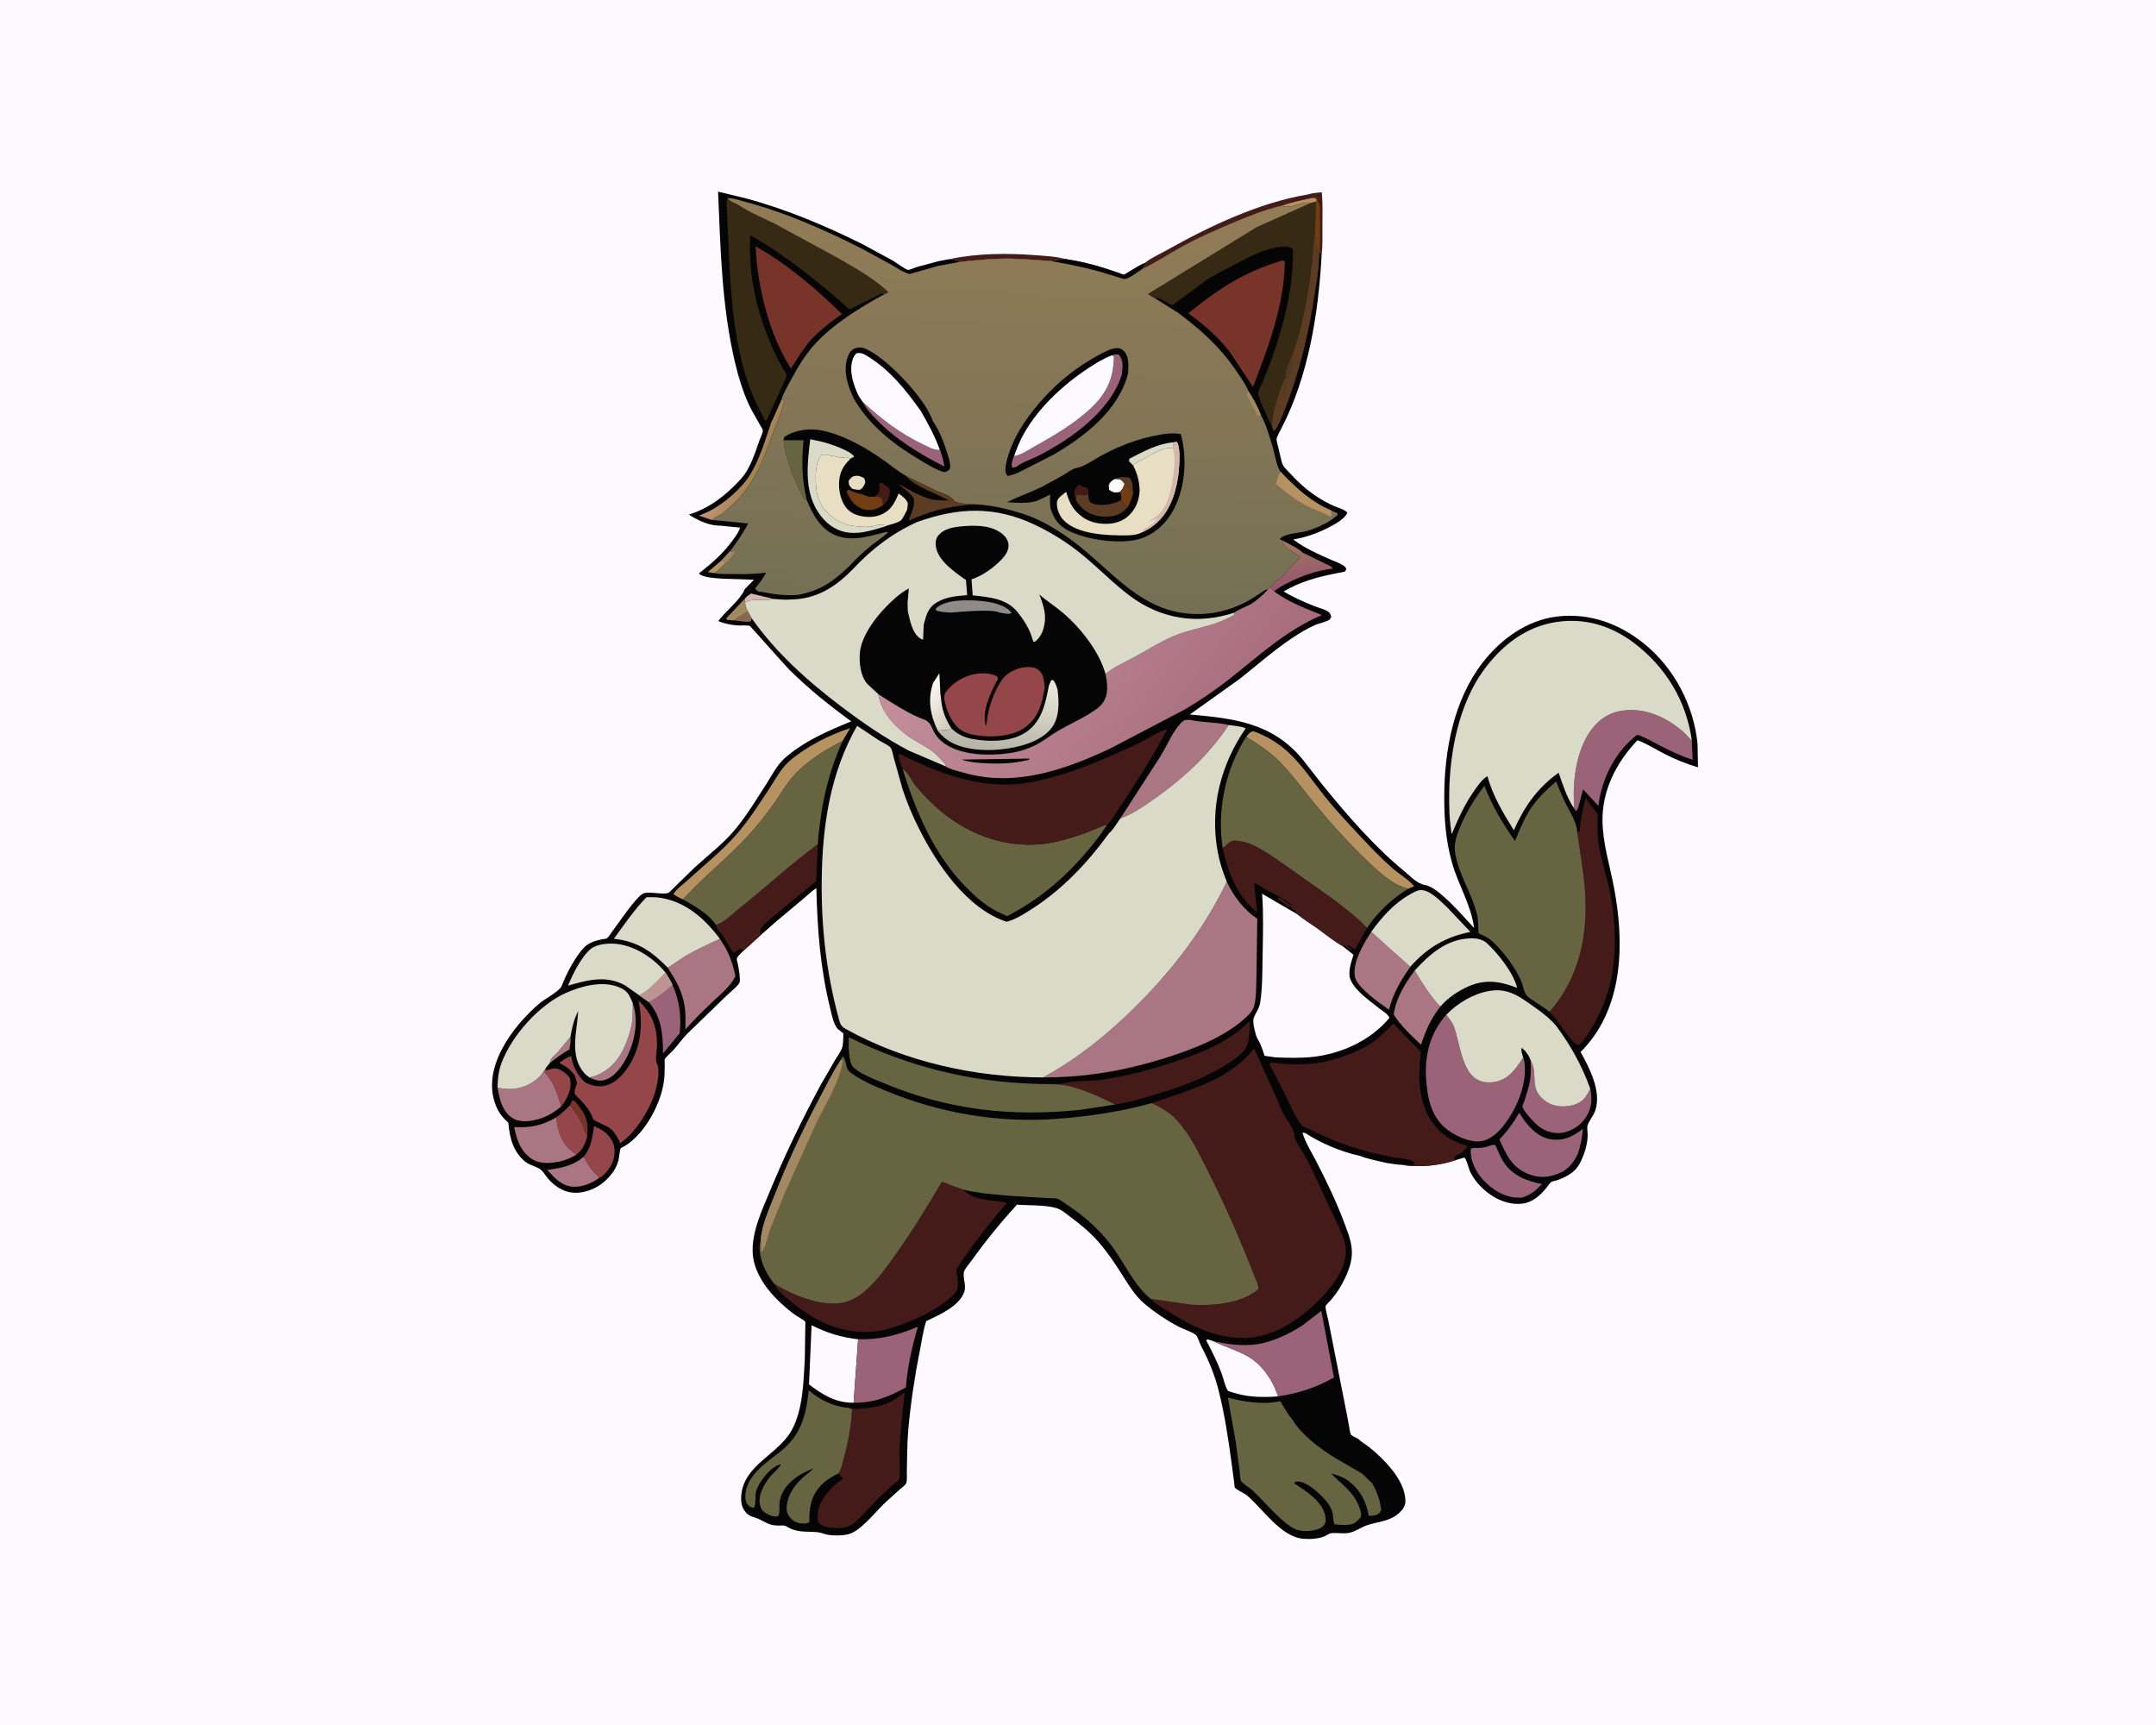 <svg version="1.1" xmlns="http://www.w3.org/2000/svg" style="display: block;" viewBox="0 0 2048 1638" width="1280" height="1024">
<defs>
	<linearGradient id="Gradient1" gradientUnits="userSpaceOnUse" x1="1230.21" y1="512.035" x2="1237.38" y2="556.593">
		<stop class="stop0" offset="0" stop-opacity="1" stop-color="rgb(159,121,95)"/>
		<stop class="stop1" offset="1" stop-opacity="1" stop-color="rgb(151,85,111)"/>
	</linearGradient>
	<linearGradient id="Gradient2" gradientUnits="userSpaceOnUse" x1="719.83" y1="442.099" x2="693.693" y2="430.975">
		<stop class="stop0" offset="0" stop-opacity="1" stop-color="rgb(165,130,84)"/>
		<stop class="stop1" offset="1" stop-opacity="1" stop-color="rgb(192,147,113)"/>
	</linearGradient>
	<linearGradient id="Gradient3" gradientUnits="userSpaceOnUse" x1="1153.3" y1="712.547" x2="926.062" y2="543.372">
		<stop class="stop0" offset="0" stop-opacity="1" stop-color="rgb(167,109,127)"/>
		<stop class="stop1" offset="1" stop-opacity="1" stop-color="rgb(196,142,155)"/>
	</linearGradient>
	<linearGradient id="Gradient4" gradientUnits="userSpaceOnUse" x1="907.325" y1="682.391" x2="879.229" y2="658.484">
		<stop class="stop0" offset="0" stop-opacity="1" stop-color="rgb(208,205,185)"/>
		<stop class="stop1" offset="1" stop-opacity="1" stop-color="rgb(251,247,242)"/>
	</linearGradient>
	<linearGradient id="Gradient5" gradientUnits="userSpaceOnUse" x1="945.415" y1="711.563" x2="954.101" y2="642.364">
		<stop class="stop0" offset="0" stop-opacity="1" stop-color="rgb(182,181,168)"/>
		<stop class="stop1" offset="1" stop-opacity="1" stop-color="rgb(237,232,221)"/>
	</linearGradient>
	<linearGradient id="Gradient6" gradientUnits="userSpaceOnUse" x1="970.672" y1="577.805" x2="981.145" y2="185.044">
		<stop class="stop0" offset="0" stop-opacity="1" stop-color="rgb(116,112,85)"/>
		<stop class="stop1" offset="1" stop-opacity="1" stop-color="rgb(147,124,86)"/>
	</linearGradient>
</defs>
<path transform="translate(0,0)" fill="rgb(252,250,255)" d="M -0 -0 L 2048 0 L 2048 1638 L -0 1638 L -0 -0 z"/>
<path transform="translate(0,0)" fill="rgb(68,27,24)" d="M 901.923 245.915 C 928.884 240.258 956.789 240.135 984.125 242.212 C 993.177 242.899 1003.62 243.409 1012.32 245.917 C 1009.97 245.921 1007.61 245.773 1005.36 246.542 C 1003.65 247.124 1002.63 246.837 1000.94 247.078 C 1000.25 247.177 999.427 247.541 998.768 247.804 C 984.254 246.938 969.829 245.376 955.265 245.432 C 940.718 245.487 926.361 247.09 911.913 248.542 C 908.919 246.346 905.487 246.318 901.923 245.915 z"/>
<path transform="translate(0,0)" fill="rgb(68,27,24)" d="M 1242.28 184.532 C 1246.76 183.119 1250.95 182.784 1255.61 182.465 C 1256.54 193.182 1256.22 204.028 1256.18 214.778 C 1256.14 223.791 1256.52 233.311 1255.4 242.25 L 1253.78 236.964 L 1252.83 244.509 C 1251.94 240.551 1252.1 236.914 1251.51 233 L 1250.87 235.913 L 1249.79 236.31 C 1248.63 231.315 1250.34 226.951 1248.99 221.854 L 1249.97 191.566 L 1245.14 192.576 C 1236.11 190.445 1225.79 199.162 1217.67 195.215 C 1201.41 198.985 1185.15 205.565 1169.79 212.061 C 1153.99 218.745 1138.25 225.683 1123.19 233.929 C 1110.41 240.921 1097.99 249.362 1084.81 255.475 C 1085.73 253.876 1086.89 252.469 1088.01 251.005 L 1087.69 249.536 L 1087.97 249.122 C 1093.65 244.716 1101.56 241.182 1107.89 237.629 C 1148.22 214.993 1196.21 192.105 1242.28 184.532 z"/>
<path transform="translate(0,0)" fill="rgb(182,146,97)" d="M 1248.84 187.807 L 1250.83 189.522 L 1249.97 191.566 L 1245.14 192.576 C 1236.11 190.445 1225.79 199.162 1217.67 195.215 C 1226.8 191.882 1236.77 189.952 1246.26 187.814 L 1248.84 187.807 z"/>
<path transform="translate(0,0)" fill="rgb(115,61,18)" d="M 1248.84 187.807 L 1250.89 187.546 C 1251.5 188.854 1251.49 189.711 1251.9 191 L 1252.52 191.993 C 1253.99 194.412 1253.66 199.21 1253.74 202 L 1253.86 225.068 C 1253.79 228.79 1253.18 233.329 1253.78 236.964 L 1252.83 244.509 C 1251.94 240.551 1252.1 236.914 1251.51 233 L 1250.87 235.913 L 1249.79 236.31 C 1248.63 231.315 1250.34 226.951 1248.99 221.854 L 1249.97 191.566 L 1250.83 189.522 L 1248.84 187.807 z"/>
<path transform="translate(0,0)" fill="rgb(5,5,5)" d="M 684.824 499.078 C 674.258 499.387 663.009 494.235 654.365 488.538 C 674.191 482.429 689.645 470.084 703.5 455.053 C 712.706 445.066 717.095 430.206 721.606 417.622 C 722.42 415.349 724.626 410.935 724.637 408.792 C 724.643 407.593 722.83 404.964 722.228 403.892 L 713.685 388.764 C 706.796 375.589 701.871 359.439 698.391 344.945 C 685.605 291.703 684.422 236.289 682.092 181.806 L 708.842 188.291 C 746.757 198.442 784.361 214.316 819.459 231.789 L 848.539 247.557 C 851.157 249.133 860.321 255.943 862.513 256.129 C 864.021 256.258 869.237 253.942 870.99 253.392 L 891.865 247.782 L 901.923 245.915 C 905.487 246.318 908.919 246.346 911.913 248.542 C 926.361 247.09 940.718 245.487 955.265 245.432 C 969.829 245.376 984.254 246.938 998.768 247.804 C 999.427 247.541 1000.25 247.177 1000.94 247.078 C 1002.63 246.837 1003.65 247.124 1005.36 246.542 C 1007.61 245.773 1009.97 245.921 1012.32 245.917 C 1024.78 247.758 1037.15 250.732 1049.15 254.519 L 1063.42 259.271 C 1064.17 259.532 1066.88 260.792 1067.59 260.726 C 1068.55 260.635 1071.62 258.408 1072.58 257.856 C 1077.43 255.068 1082.49 251.58 1087.69 249.536 L 1088.01 251.005 C 1086.89 252.469 1085.73 253.876 1084.81 255.475 C 1097.99 249.362 1110.41 240.921 1123.19 233.929 C 1138.25 225.683 1153.99 218.745 1169.79 212.061 C 1185.15 205.565 1201.41 198.985 1217.67 195.215 C 1225.79 199.162 1236.11 190.445 1245.14 192.576 L 1249.97 191.566 L 1248.99 221.854 C 1250.34 226.951 1248.63 231.315 1249.79 236.31 L 1250.87 235.913 L 1251.51 233 C 1252.1 236.914 1251.94 240.551 1252.83 244.509 L 1253.78 236.964 L 1255.4 242.25 C 1252.51 297.01 1242.91 356.883 1217.47 406.131 C 1216.4 408.465 1212.62 414.869 1212.61 417 C 1212.61 418.9 1213.59 421.82 1213.98 423.744 L 1217.26 437.45 C 1218.35 442.781 1221.47 445.156 1224.97 448.923 C 1232.91 457.469 1240.81 464.895 1250.63 471.328 C 1255.72 474.665 1261.21 477.769 1266.79 480.234 C 1271.03 482.107 1276.45 483.382 1279.84 486.5 C 1278.72 490.676 1272.34 495.034 1268.78 497.114 C 1256.02 504.557 1243.05 509.735 1228.44 512.228 C 1239.18 520.412 1252.72 526.387 1265.06 531.754 C 1269.62 533.63 1274.33 535.236 1278.11 538.5 L 1278.88 540.5 L 1277.5 542.717 L 1268.58 544.489 C 1250.93 547.981 1235.01 552.342 1219.37 561.544 C 1228.58 567.203 1238.43 571.44 1248.44 575.464 C 1252.42 577.067 1257.29 578.137 1260.93 580.257 C 1263.34 581.659 1263.86 583.154 1264.57 585.704 C 1264.07 586.517 1263.76 587.47 1263.09 588.143 C 1261.09 590.143 1252.44 591.994 1249.5 593.287 C 1241.66 596.732 1234.13 601.352 1227.02 606.1 C 1209.76 617.616 1193.86 631.814 1177.54 644.663 L 1130.18 678.442 C 1171.86 682.035 1208.16 686.296 1236.74 720.303 L 1257.07 746.25 C 1280.69 775.185 1305.48 803.832 1334.38 827.633 C 1340.43 832.616 1346.03 839.124 1353.99 840.454 C 1366.75 842.588 1390.83 871.152 1400.25 881.239 C 1397.45 859.235 1385.38 840.709 1379.37 819.531 C 1373.3 798.109 1371.84 778.053 1371.9 755.899 C 1372.02 712.187 1381.01 664.582 1408.31 629.223 C 1425.63 606.799 1450.74 588.595 1479.47 585.324 C 1510.38 581.806 1538.53 592.243 1562.3 611.613 C 1590.49 634.593 1608.79 669.816 1612.48 705.852 L 1612.96 728.652 C 1602.15 725.294 1592.23 721.488 1582.12 716.343 C 1573.32 711.872 1564.69 706.295 1555.45 702.853 C 1535.43 723.796 1521.66 750.565 1522.22 780.166 C 1522.61 800.991 1529.07 821.652 1533 842 C 1543.07 894.203 1542.69 955.507 1503.64 996.713 L 1501.39 998.981 C 1509.99 1014.45 1520.94 1035.54 1515.69 1053.63 C 1514.06 1059.24 1509.54 1063.83 1507.99 1068.84 C 1507.41 1070.73 1508.14 1075.32 1508.13 1077.47 C 1508.12 1086.43 1505.36 1094.86 1501.62 1102.93 C 1498.85 1108.59 1495.64 1112.31 1490.2 1115.62 C 1486.8 1117.83 1482.79 1119.54 1478.96 1120.84 C 1477.6 1121.3 1474.54 1121.77 1473.47 1122.49 C 1472.1 1123.41 1470.09 1126.63 1468.97 1128 C 1463 1135.25 1455.78 1141.84 1446 1143.03 C 1426.22 1145.44 1405.43 1130.37 1396.78 1113.31 C 1395.13 1110.06 1393.29 1101.03 1391 1099.23 L 1382.81 1101.66 C 1367.5 1106.95 1349.53 1108.61 1333.42 1106.48 L 1333.37 1106.25 C 1327.93 1106.17 1322.48 1105.16 1317.11 1104.38 C 1308.51 1102.37 1299.46 1100.63 1291.22 1097.47 C 1275.11 1094.24 1253.74 1085.2 1240.05 1076.03 L 1237.25 1075.5 C 1239.74 1084.6 1245.72 1093.95 1250.07 1102.36 C 1260.09 1121.71 1269.75 1141.8 1277.34 1162.25 C 1280.89 1171.83 1284.57 1180.86 1284.15 1191.26 C 1283.71 1201.92 1278.42 1213.04 1273.19 1222.14 C 1270.48 1226.85 1267.25 1231 1263.73 1235.13 C 1262.8 1236.23 1259.47 1239.28 1259.18 1240.3 C 1258.66 1242.1 1261.39 1251.78 1261.82 1254.18 L 1279.61 1344.27 L 1281.47 1354.34 C 1281.83 1355.97 1282.4 1361.21 1283.24 1362.3 C 1284.94 1364.51 1290.94 1365.93 1292.12 1368.28 L 1300.35 1374.06 L 1307.15 1379.8 C 1319.45 1391.07 1334.92 1407.86 1335.04 1425.71 C 1335.06 1429.83 1332.32 1433.89 1329.37 1436.57 C 1320.28 1444.87 1309.96 1444.78 1299 1448.31 C 1292.97 1450.25 1288.16 1454.3 1281.65 1455.66 C 1276.18 1456.81 1270.08 1455.37 1264.5 1456.06 C 1262.31 1456.33 1260.76 1457.76 1258.85 1458.67 C 1253.17 1461.39 1244.51 1461.81 1238.31 1461.36 C 1216.92 1459.8 1199.91 1433.24 1184.59 1420.23 C 1182.3 1418.29 1174.18 1414.56 1173.03 1412.78 C 1172.6 1412.11 1172.49 1408.8 1172.34 1407.73 L 1169.73 1388.37 C 1166.73 1366.09 1163.37 1343.85 1157.96 1322 C 1154.16 1306.64 1148.69 1292.79 1141.23 1278.81 C 1140.15 1276.78 1137.41 1268.84 1136.04 1267.77 C 1131.96 1264.58 1124.29 1262.35 1119.5 1259.84 C 1108.59 1254.12 1097.27 1246.53 1087.8 1238.67 C 1078.39 1230.85 1072.19 1220.4 1065.7 1210.2 C 1058.88 1199.49 1051.87 1188.96 1043.5 1179.39 C 1035.26 1169.99 1025.96 1162.44 1015.98 1155.01 C 1012.23 1152.22 1007.87 1148.43 1003.31 1147.17 C 992.28 1144.12 977.517 1144.79 965.928 1144.02 C 950.502 1160.98 936.316 1178.43 922.94 1197.05 C 921.101 1199.61 916.283 1205.15 915.679 1207.86 C 914.417 1213.51 918.047 1220.28 916.033 1226.57 C 911.564 1240.51 891.854 1248.84 879.777 1254.64 C 876.943 1263.52 875.623 1273.22 873.807 1282.36 C 868.885 1307.14 865.082 1332.24 862.823 1357.4 C 861.645 1370.52 861.769 1383.84 861.414 1397 C 861.341 1399.69 861.943 1406.6 860.664 1408.86 C 859.602 1410.74 856.464 1412.92 854.839 1414.36 L 841.627 1426.26 C 832.852 1434.58 825.226 1444.43 815.612 1451.86 C 812.563 1454.22 809.122 1456.22 805.344 1457.12 C 799.678 1458.46 791.771 1458.5 786.041 1457.44 C 782.819 1456.85 779.78 1455.4 776.5 1455.08 C 765.187 1453.99 757.387 1455.98 746.864 1449.47 C 744.822 1448.21 741.657 1448.81 739.247 1448.78 C 730.492 1448.66 727.981 1445.87 720.545 1442.46 C 715.954 1440.36 712.428 1440.6 708.741 1436.57 C 704.502 1431.94 703.668 1426.6 704.097 1420.53 C 705.583 1399.57 723.099 1388.38 737.189 1375.71 C 742.769 1370.69 748.415 1364.76 752.067 1358.14 C 762.698 1338.86 763.266 1312.42 764.484 1290.75 L 764.973 1259.07 C 764.974 1258.78 765.093 1255.41 764.981 1255.25 C 763.507 1253.19 756.757 1249.88 754.361 1248.08 C 746.643 1242.27 739.232 1235.64 732.851 1228.38 C 723.56 1217.81 715.629 1203.92 714.971 1189.53 C 714.054 1169.46 724.267 1148.29 731.788 1130.1 C 745.986 1095.75 762.029 1062.81 779.675 1030.09 L 793.104 1006.86 C 795.235 1003.27 798.5 998.932 799.895 995.054 C 801.178 991.491 800.923 985.242 801.159 981.395 L 796.192 977.433 C 791.54 972.968 789.938 962.803 788.445 956.78 C 779.115 919.13 776.383 881.902 775.462 843.291 C 771.298 845.938 767.492 849.862 763.623 853.001 L 736.299 875.897 L 722.517 888.059 L 706.822 902.261 C 705.191 903.986 700.555 907.922 699.972 910.038 C 699.629 911.281 700.601 914.044 700.882 915.395 C 701.547 918.592 703.562 929.888 702.598 932.749 C 701.514 935.964 693.667 942.103 690.926 944.748 L 653.08 981.401 C 648.199 986.31 644.42 991.761 639.891 996.901 C 637.95 999.105 632.471 1003.59 631.46 1005.91 C 631.126 1006.68 631.452 1009.44 631.437 1010.41 C 631.364 1015.08 631.421 1019.85 630.926 1024.5 C 630.367 1029.74 629.178 1035.07 627.588 1040.09 C 621.838 1058.28 608.273 1080.87 590.803 1089.75 C 590.419 1089.95 589.94 1090.02 589.65 1090.33 C 588.82 1091.24 587.943 1100.56 587.317 1102.63 C 585.941 1107.18 583.801 1111.27 580.857 1115 C 573.149 1124.75 562.701 1131.18 550.229 1132.53 C 538.318 1133.82 528.314 1128.09 520.651 1119.35 C 518.474 1116.87 516.594 1113.35 514.205 1111.17 C 510.493 1107.8 503.171 1106.79 498.652 1102.99 C 487.374 1093.51 483.99 1080.24 482.911 1066.19 C 477.796 1061.66 473.941 1056.9 471.295 1050.53 C 456.441 1014.8 486.808 974.683 512.545 952.721 C 517.289 948.673 531.516 941.315 533.551 936.257 L 535.299 931.912 C 539.58 921.826 546.62 908.877 553.885 900.671 C 558.573 895.374 564.832 893.406 571.519 891.979 C 572.5 891.769 575.788 891.489 576.497 890.991 C 578.27 889.748 580.806 885.406 582.285 883.486 C 587.455 876.775 604.541 851.004 611.259 848.353 C 617.211 846.006 632.411 850.548 635.876 847.17 L 660.261 823.309 C 673.221 811.621 688.023 800.321 699.03 786.76 C 709.853 773.427 718.838 758.64 728.102 744.208 C 733.428 735.912 738.196 726.189 745.7 719.651 C 764.212 703.524 786.198 694.131 808.598 684.939 C 787.66 669.721 767.883 653.863 749.494 635.569 C 745.516 631.612 712.863 594.607 712.358 594.378 C 710.34 593.463 703.298 594.029 700.702 593.834 C 693.982 593.33 688.495 592.211 682.242 589.698 C 689.452 580.28 699.239 573.008 705.641 563.013 L 706.393 561.811 L 707.388 559.459 L 716.18 550.421 L 686.844 549.463 L 686.035 549.344 L 682.646 549.185 C 678.071 548.787 666.814 548.043 663.91 544.5 L 667.878 541.206 C 678.613 532.789 688.433 523.544 696.409 512.407 C 698.72 509.18 702.06 504.846 702.942 500.959 L 684.824 499.078 z"/>
<path transform="translate(0,0)" fill="rgb(182,146,97)" d="M 685.569 531.87 C 687.233 532.49 688.383 532.939 689.685 534.166 C 686.199 537.597 682.795 541.42 678.728 544.157 L 672.327 543.162 L 685.569 531.87 z"/>
<path transform="translate(0,0)" fill="rgb(137,104,84)" d="M 697.182 589.094 C 701.416 585.583 705.999 583.386 710.521 580.351 L 713.864 586.741 L 713.5 589.862 C 709.161 591.11 701.835 589.446 697.182 589.094 z"/>
<path transform="translate(0,0)" fill="rgb(210,183,170)" d="M 709.132 566.595 L 713.35 563.5 L 719.324 564.885 L 734.478 568.648 C 726.645 571.166 717.378 567.994 710.484 570.872 L 707.687 572.023 L 707.591 568.377 L 709.132 566.595 z"/>
<path transform="translate(0,0)" fill="rgb(171,118,131)" d="M 522.068 1009.7 C 522.729 1004.71 526.777 1002.47 529.901 998.991 L 541.88 984.565 L 541.91 989.519 L 540.928 996.5 C 534.065 1000.47 528.185 1004.68 522.068 1009.7 z"/>
<path transform="translate(0,0)" fill="rgb(68,27,24)" d="M 838.027 458.528 C 840.568 460.317 843.347 461.954 845.191 464.5 C 845.59 468.69 844.769 472.947 842.117 476.327 L 838.668 479.907 C 838.456 477.839 838.458 474.657 837.334 472.877 C 836.609 471.73 832.919 471.593 831.531 471.354 L 833.533 469.063 C 836.223 465.694 835.505 462.842 835.048 458.882 L 838.027 458.528 z"/>
<path transform="translate(0,0)" fill="rgb(232,222,195)" d="M 817.123 464.943 C 814.197 465.14 812.283 464.824 809.5 463.928 C 806.462 460.833 806.367 460.813 806.103 456.5 C 807.938 454.032 808.799 452.607 812 451.88 C 815.315 451.127 818.141 452.485 820.983 454.005 L 822.007 457.982 C 820.69 461.062 819.909 462.989 817.123 464.943 z"/>
<path transform="translate(0,0)" fill="rgb(163,137,98)" d="M 707.591 568.377 L 707.687 572.023 C 708.343 574.769 708.767 578.11 710.521 580.351 C 705.999 583.386 701.416 585.583 697.182 589.094 L 690.424 588.547 L 689.951 587 L 707.591 568.377 z"/>
<path transform="translate(0,0)" fill="rgb(121,52,42)" d="M 541.535 1049.41 L 543.777 1044.68 C 546.268 1044.97 548.743 1048.99 550.3 1050.97 C 557.832 1060.54 559.102 1068.28 557.695 1080.19 C 557.224 1077.74 557.423 1076.46 555.5 1074.79 C 553.958 1066.07 546.545 1056.48 541.535 1049.41 z"/>
<path transform="translate(0,0)" fill="rgb(115,61,18)" d="M 804.191 466.806 L 806 464.665 L 807.127 465.287 C 811.151 467.446 815.199 468.498 819.62 469.451 C 824.197 471.635 826.508 472.091 831.531 471.354 C 832.919 471.593 836.609 471.73 837.334 472.877 C 838.458 474.657 838.456 477.839 838.668 479.907 L 836.898 480.7 L 834.057 482.287 C 829.814 484.497 824.079 484.891 819.528 483.263 C 811.44 480.372 807.543 474.278 804.191 466.806 z"/>
<path transform="translate(0,0)" fill="rgb(149,70,72)" d="M 517.974 1015.07 L 518.921 1016.53 C 524.045 1014.79 527.4 1013.42 532.661 1016.13 C 535.926 1017.81 538.466 1020.35 540.974 1022.96 C 543.121 1029.75 541.618 1036.2 538.466 1042.37 C 536.937 1045.36 535.284 1048.13 533.115 1050.71 C 530.891 1043.69 528.002 1034.17 524.405 1027.72 C 522.354 1024.05 519.051 1020.69 516.605 1017.22 L 517.974 1015.07 z"/>
<path transform="translate(0,0)" fill="rgb(171,118,131)" d="M 601.052 952.46 C 606.717 968.522 603.305 987.636 595.975 1002.7 C 591.703 1011.47 584.575 1022.15 574.868 1025.46 C 569.813 1027.18 564.287 1025.45 559.77 1023.09 C 565.121 1022.18 569.572 1020.18 574.136 1017.34 C 588.272 1008.55 595.504 991.693 599.363 976.114 C 601.3 968.295 601.03 960.467 601.052 952.46 z"/>
<path transform="translate(0,0)" fill="rgb(103,100,66)" d="M 744.293 417.849 L 745.214 417.913 L 763.322 417.968 C 761.313 438.201 761.585 455.489 766.537 475.277 L 764.388 473.698 C 762.301 471.727 761.239 468.333 759.926 465.764 C 753.095 452.397 745.481 432.849 744.293 417.849 z"/>
<path transform="translate(0,0)" fill="rgb(92,60,34)" d="M 859.859 451.315 L 889.036 465.596 C 895.218 468.531 902.83 469.579 906.5 475.76 C 913.121 478.865 920.88 478.276 928.064 478.857 C 908.787 479.573 888.675 483.405 870.911 490.989 L 863.04 494.342 L 867.324 482.701 C 867.979 480.311 868.356 477.005 868.228 474.5 C 868.016 470.325 856.418 462.22 852.862 459.23 C 863.061 464.494 871.386 469.986 882.5 473.44 C 888.423 475.281 895.005 475.046 901.181 475.222 C 888.502 467.898 871.094 462.938 860.882 452.384 L 859.859 451.315 z"/>
<path transform="translate(0,0)" fill="rgb(171,118,131)" d="M 554.507 1098.45 C 556.945 1102.49 559.327 1107.04 562.275 1110.73 C 564.469 1113.47 567.335 1115.69 569.33 1118.57 C 561.784 1123.53 553.759 1127.4 544.5 1126.93 C 533.593 1126.37 526.675 1118.55 519.869 1111 C 532.297 1109.28 543.365 1107.42 553.422 1099.33 L 554.507 1098.45 z"/>
<path transform="translate(0,0)" fill="url(#Gradient1)" d="M 1218.04 513.044 C 1221.39 514.857 1235.24 521.525 1237.03 524.469 L 1260.16 535.822 C 1262.81 537.053 1264.52 537.318 1266 539.888 C 1251.24 541.554 1236.33 546.706 1223.19 553.5 C 1218.77 555.783 1214.02 558.127 1210.39 561.58 L 1206.54 557.701 C 1210.05 552.96 1215.32 549.844 1219.5 545.714 C 1222.31 542.935 1224.57 539.648 1227.42 536.919 C 1230.38 534.075 1233.38 532.164 1234.87 528.187 L 1224.52 521.924 C 1220.74 519.159 1218.75 517.639 1218.04 513.044 z"/>
<path transform="translate(0,0)" fill="url(#Gradient2)" d="M 742.291 379.609 C 744.031 379.854 743.755 379.515 745.021 381 C 742.502 390.57 738.481 399.711 735.078 409 C 725.231 435.879 716.544 461.258 694.272 480.54 C 691.013 483.361 687.732 486.913 683.938 488.994 C 681.191 490.501 678.663 491.777 676.095 493.611 L 663.951 489.615 L 673.005 485.686 C 687.375 478.529 704.291 464.116 712.798 450.239 C 721.652 435.795 727.233 416.757 732.687 400.709 C 733.176 400.472 741.487 381.237 742.291 379.609 z"/>
<path transform="translate(0,0)" fill="rgb(149,70,72)" d="M 541.535 1049.41 C 546.545 1056.48 553.958 1066.07 555.5 1074.79 C 557.423 1076.46 557.224 1077.74 557.695 1080.19 C 555.409 1086.88 553.284 1092.16 547.405 1096.56 L 544 1093.84 L 542.041 1092.31 C 533.06 1084.98 529.346 1072.24 528.36 1061.11 C 533.339 1057.65 537.355 1053.8 541.535 1049.41 z"/>
<path transform="translate(0,0)" fill="rgb(149,70,72)" d="M 554.507 1098.45 L 555.412 1097.25 C 561.802 1088.7 562.779 1079.62 564.32 1069.33 C 572.242 1072.85 579.231 1077.13 582.462 1085.67 C 584.731 1091.67 583.875 1100 580.986 1105.7 C 578.952 1109.71 573.549 1116.92 569.33 1118.57 C 567.335 1115.69 564.469 1113.47 562.275 1110.73 C 559.327 1107.04 556.945 1102.49 554.507 1098.45 z"/>
<path transform="translate(0,0)" fill="rgb(155,99,120)" d="M 638.758 935.137 C 645.497 950.34 647.332 964.71 645.628 981.236 L 629.812 1000.35 C 629.603 981.789 628.683 966.255 616.16 951.412 C 624.11 947.175 631.986 941.066 638.758 935.137 z"/>
<path transform="translate(0,0)" fill="rgb(218,218,200)" d="M 839.282 500.312 C 829.009 503.248 818.072 506.871 807.256 505.813 C 795.761 504.688 786.892 498.989 779.851 490.012 C 763.352 468.978 766.623 441.583 769.68 416.946 L 782.742 419.858 C 788.944 421.554 808.221 427.979 811.389 433.5 L 807.913 435.458 L 803.5 433.882 L 802.836 434.1 C 799.834 434.973 797.981 434.378 795.037 433.604 C 792.389 432.908 789.66 432.981 787.112 432.04 C 785.111 431.301 782.607 431.744 780.5 431.88 C 774.754 438.018 774.681 449.848 774.922 457.759 C 775.146 465.067 776.371 471.721 779.676 478.289 L 780.254 479.461 C 784.668 487.841 795.333 495.396 804.39 498.11 C 809.712 499.706 826.463 501.416 831.505 499.017 C 834.25 497.711 840.068 498.668 843.217 498.789 L 839.282 500.312 z"/>
<path transform="translate(0,0)" fill="rgb(171,118,131)" d="M 547.405 1096.56 C 542.584 1099.48 537.167 1101.72 531.666 1102.96 C 523.098 1104.89 512.502 1105.54 504.938 1100.42 C 494.387 1093.27 490.839 1082.18 488.471 1070.35 C 504.268 1070.99 514.721 1068.96 528.36 1061.11 C 529.346 1072.24 533.06 1084.98 542.041 1092.31 L 544 1093.84 L 547.405 1096.56 z"/>
<path transform="translate(0,0)" fill="rgb(155,99,120)" d="M 1416.74 1087.5 C 1418.19 1087.16 1419.05 1087.18 1420.5 1087.48 C 1422.95 1092.96 1425.27 1099.05 1428.62 1104.01 C 1437.21 1116.77 1450.34 1121.48 1464.72 1124.43 C 1458.49 1130.95 1454.11 1134.8 1445.33 1137.34 L 1440.49 1137.25 C 1428.26 1136.7 1416.48 1128.98 1408.49 1120.07 C 1401.89 1112.71 1396.57 1102.03 1397.02 1092 C 1397.41 1091.44 1397.56 1090.6 1398.17 1090.32 C 1399.03 1089.92 1402.91 1090.22 1404.07 1090.17 C 1408.22 1089.98 1411.81 1089.23 1415.7 1087.88 L 1416.74 1087.5 z"/>
<path transform="translate(0,0)" fill="rgb(171,118,131)" d="M 1343.83 921.601 C 1350.77 932.963 1358.77 946.404 1368.19 955.829 C 1359.13 967.649 1354.51 977.963 1349.85 992.019 C 1340.75 983.661 1330.57 973.889 1323.89 963.507 C 1326.25 947.306 1334.26 934.554 1343.83 921.601 z"/>
<path transform="translate(0,0)" fill="rgb(155,99,120)" d="M 1453.88 1006.66 L 1454.38 1007.65 C 1458.79 1016.46 1456.59 1023.55 1458.52 1032.5 C 1460.18 1040.25 1467.7 1046.82 1475 1049.2 C 1482.51 1051.65 1492.44 1051.07 1499.5 1047.36 C 1505.56 1044.17 1507.59 1039.64 1510.62 1033.87 C 1511.2 1036.23 1511.4 1038.69 1511.58 1041.11 C 1512.26 1050.26 1509.31 1058.32 1503.21 1065.19 C 1498.17 1070.86 1489.52 1075.49 1481.92 1075.94 C 1472.97 1076.47 1465.45 1073.25 1458.9 1067.21 C 1455.88 1064.43 1446.74 1054.53 1446.24 1050.85 C 1446.12 1049.95 1447.77 1046.23 1448.1 1045.21 C 1449.99 1039.34 1451.85 1033.38 1453.16 1027.34 C 1454.61 1020.64 1454.1 1013.48 1453.88 1006.66 z"/>
<path transform="translate(0,0)" fill="rgb(171,118,131)" d="M 472.619 1032.87 C 479.512 1034.04 484.633 1034.85 491.604 1033.42 C 501.689 1031.35 510.831 1025.89 516.605 1017.22 C 519.051 1020.69 522.354 1024.05 524.405 1027.72 C 528.002 1034.17 530.891 1043.69 533.115 1050.71 L 532.619 1051.13 C 525.919 1056.75 518.955 1060.78 510.398 1063.03 C 502.659 1065.07 493.507 1066.18 486.449 1061.49 C 476.885 1055.14 474.427 1043.41 472.619 1032.87 z"/>
<path transform="translate(0,0)" fill="rgb(252,250,255)" d="M 1214.05 1326.08 C 1201.8 1327.07 1186.53 1326.96 1174.72 1323.42 C 1173.48 1323.05 1167.04 1321.41 1166.42 1320.65 C 1164 1317.68 1161.97 1308.4 1160.49 1304.44 C 1156.41 1293.51 1151.31 1283.29 1145.85 1273 L 1147 1271.86 L 1152.75 1273.71 C 1163.29 1278.88 1175.15 1282.31 1185.27 1288.01 C 1198.3 1295.37 1208.5 1309.93 1213.37 1323.95 L 1214.05 1326.08 z"/>
<path transform="translate(0,0)" fill="rgb(171,118,131)" d="M 1339.61 918.074 C 1330.34 931.633 1323.55 942.633 1319.43 958.763 C 1311.03 953.118 1288.9 937.427 1287.05 927.636 C 1284.46 913.872 1295.36 896.047 1302.54 884.842 L 1339.61 918.074 z"/>
<path transform="translate(0,0)" fill="rgb(232,222,195)" d="M 843.217 498.789 C 840.068 498.668 834.25 497.711 831.505 499.017 C 826.463 501.416 809.712 499.706 804.39 498.11 C 795.333 495.396 784.668 487.841 780.254 479.461 L 779.676 478.289 C 776.371 471.721 775.146 465.067 774.922 457.759 C 774.681 449.848 774.754 438.018 780.5 431.88 C 782.607 431.744 785.111 431.301 787.112 432.04 C 789.66 432.981 792.389 432.908 795.037 433.604 C 797.981 434.378 799.834 434.973 802.836 434.1 L 803.5 433.882 L 807.913 435.458 C 800.527 442.551 797.136 449.121 797.003 459.516 C 796.895 467.944 799.499 478.248 805.842 484.222 C 811.406 489.462 820.658 491.196 828.11 490.698 C 834.835 490.249 841.904 487.052 846.264 481.854 C 849.569 477.915 851.615 473.163 853.654 468.492 C 857.148 471.259 861.017 473.578 862.378 478 L 861.727 483.837 C 860.391 486.273 857.744 492.357 855.657 494.154 C 853.854 495.705 848.822 497.192 846.463 497.889 L 843.217 498.789 z"/>
<path transform="translate(0,0)" fill="rgb(182,146,97)" d="M 648.237 853.851 C 645.115 852.47 642.42 851.1 639.701 849.026 C 642.445 844.147 649.801 838.968 654.017 835.098 C 669.103 821.246 686.04 807.821 699.483 792.414 C 711.051 779.154 720.636 764.223 730.314 749.558 C 736.328 740.446 741.645 729.826 749.965 722.617 C 765.481 709.174 788.077 697.507 807.567 691.406 L 800.314 703.664 C 783.885 711.941 765.741 723.183 753.432 737.105 C 747.244 744.104 742.347 752.804 736.972 760.5 C 728.407 772.766 718.854 784.825 708.632 795.746 C 690.128 815.516 668.574 832.577 650.296 852.376 C 649.291 853.465 649.72 853.068 648.237 853.851 z"/>
<path transform="translate(0,0)" fill="rgb(182,146,97)" d="M 1183.81 699.585 C 1186.05 697.007 1187.04 695.05 1190.5 694.233 C 1202.73 698.713 1213.36 704.88 1223.04 713.672 C 1236.76 726.134 1247.76 742.955 1259.37 757.377 C 1269.96 770.53 1281.69 782.914 1293.24 795.226 C 1302.62 805.22 1312.31 815.372 1322.64 824.376 C 1329.09 829.994 1337.9 835.08 1343.31 841.5 L 1337.64 843.958 L 1336.6 843.665 C 1321.67 839.614 1309.6 827.847 1298.65 817.399 C 1280.23 799.823 1263.98 781.711 1247.83 762.038 C 1237.02 748.872 1226.59 734.294 1214.47 722.304 C 1205.36 713.286 1194.57 706.439 1183.81 699.585 z"/>
<path transform="translate(0,0)" fill="rgb(252,250,255)" d="M 810.857 1332.11 C 794.095 1332.35 781.408 1324.62 768.479 1314.71 L 770.943 1258.54 C 785.923 1266 798.634 1269.88 815.14 1271.84 L 810.857 1332.11 z"/>
<path transform="translate(0,0)" fill="rgb(155,99,120)" d="M 1485.01 1112.26 L 1481.95 1113.69 C 1471.76 1118.34 1462.5 1119 1452.05 1114.96 C 1436.24 1108.85 1430.84 1096.59 1424.31 1082.09 C 1431.93 1074.08 1437.65 1066.32 1443.07 1056.68 L 1447.88 1063.87 C 1454.03 1072.27 1462.69 1080.54 1473.5 1081.96 C 1485.88 1083.59 1494.04 1079.28 1503.57 1071.98 C 1502.9 1080.76 1501.41 1087.8 1498.61 1096.18 C 1494.95 1103.3 1491.66 1107.76 1485.01 1112.26 z"/>
<path transform="translate(0,0)" fill="rgb(171,118,131)" d="M 683.838 891.549 C 691.97 903.216 695.647 913.354 698.609 927.03 C 693.919 936.473 685.167 943.409 677.623 950.578 C 668.433 959.311 659.427 968.011 651.086 977.582 C 651.129 970.066 651.509 962.43 650.267 955 C 647.883 940.732 641.951 930.793 634.207 918.826 C 640.33 915.36 645.885 910.902 651.98 907.329 C 662.216 901.328 673.05 896.453 683.838 891.549 z"/>
<path transform="translate(0,0)" fill="rgb(218,218,200)" d="M 606.862 944.87 L 593.754 935.719 C 575.989 925.704 557.757 930.686 539.529 935.994 C 544.096 925.07 551.993 908.776 561.163 901.125 C 566.886 896.349 578.022 895.512 585.298 896.264 C 603.426 898.137 620.685 909.665 632.093 923.42 C 634.462 927.246 636.915 931.021 638.758 935.137 C 631.986 941.066 624.11 947.175 616.16 951.412 L 606.862 944.87 z"/>
<path transform="translate(0,0)" fill="rgb(188,148,148)" d="M 632.093 923.42 C 634.462 927.246 636.915 931.021 638.758 935.137 C 631.986 941.066 624.11 947.175 616.16 951.412 L 606.862 944.87 C 615.786 941.142 625.095 930.175 632.093 923.42 z"/>
<path transform="translate(0,0)" fill="rgb(171,118,131)" d="M 1064.24 777.107 L 1102.25 718.303 C 1108.24 708.56 1113.73 695.06 1121.44 686.858 C 1124.73 683.354 1125.54 683.655 1130.18 683.458 C 1142.23 686.291 1155.16 685.513 1167.05 688.407 C 1148.64 717.013 1121.4 741.416 1093.57 760.587 C 1084.45 766.863 1074.78 773.503 1064.24 777.107 z"/>
<path transform="translate(0,0)" fill="rgb(155,99,120)" d="M 815.14 1271.84 C 836.182 1272.24 852.649 1268.09 871.871 1259.88 C 866.649 1278.05 861.788 1298.68 860.546 1317.51 C 843.754 1326.6 830.384 1332.34 810.857 1332.11 L 815.14 1271.84 z"/>
<path transform="translate(0,0)" fill="rgb(68,27,24)" d="M 680.162 878.338 C 688.133 875.798 697.182 866.62 703.806 861.334 C 728.321 841.768 751.708 820.085 776.948 801.556 L 775.337 836.711 L 735.516 869.382 C 732.48 872.073 722.656 879.592 722.298 883.5 L 722.517 888.059 L 706.822 902.261 L 705.401 901.574 C 701.161 899.962 700.577 903.067 697 904.805 C 692.899 900.163 690.221 893.919 686.685 888.781 C 684.308 885.328 680.736 882.518 680.162 878.338 z"/>
<path transform="translate(0,0)" fill="rgb(218,218,200)" d="M 1343.83 921.601 C 1357.8 906.25 1374.08 891.949 1396 891.061 C 1402.31 890.805 1408.16 891.587 1412.95 896.113 C 1423.54 906.122 1437.77 923.978 1441.16 938.079 C 1425.23 931.862 1411.14 929.52 1394.95 936.643 C 1385.04 941 1375.26 947.55 1368.19 955.829 C 1358.77 946.404 1350.77 932.963 1343.83 921.601 z"/>
<path transform="translate(0,0)" fill="rgb(218,218,200)" d="M 1302.54 884.842 C 1312.53 870.996 1324.19 857.798 1339.26 849.371 C 1342.06 847.803 1345.77 845.538 1349 845.235 C 1357.93 844.394 1369.01 856.289 1375.17 862.123 L 1396.76 884.929 C 1372.99 889.671 1355.7 899.942 1339.61 918.074 L 1302.54 884.842 z"/>
<path transform="translate(0,0)" fill="rgb(218,218,200)" d="M 634.207 918.826 C 618.95 903.169 605.214 893.807 583.106 891.423 C 592.944 878.055 602.476 863.807 614.154 851.959 C 618.433 851.905 622.8 851.815 627.039 852.473 C 651.407 856.25 669.603 872.368 683.838 891.549 C 673.05 896.453 662.216 901.328 651.98 907.329 C 645.885 910.902 640.33 915.36 634.207 918.826 z"/>
<path transform="translate(0,0)" fill="rgb(68,27,24)" d="M 982.774 1029.17 C 992.016 1028.94 1003.46 1030.2 1012.37 1028.27 C 1023.42 1025.88 1035.84 1026.98 1047.22 1025.25 C 1071.72 1021.55 1094.89 1015.37 1118.31 1007.39 C 1142.85 999.017 1168.67 988.756 1186.87 969.665 C 1186.98 976.738 1187.15 983.401 1185.41 990.321 L 1185.13 991.51 C 1182.21 1002.15 1160.24 1014 1151.05 1018.78 C 1134.35 1027.46 1116.79 1033.48 1098.83 1038.93 C 1085.76 1042.89 1072.74 1046.86 1059.19 1048.89 C 1044.32 1041.36 1024.23 1031.76 1007.51 1030.03 C 999.385 1029.19 990.972 1029.77 982.774 1029.17 z"/>
<path transform="translate(0,0)" fill="rgb(155,99,120)" d="M 1152.75 1273.71 C 1166.53 1276.59 1179.35 1278.51 1193.5 1276.64 C 1207.96 1274.74 1225.02 1266.64 1237.17 1258.73 L 1255.11 1244.81 L 1267.14 1308.14 C 1249.98 1317.77 1233.47 1323.21 1214.05 1326.08 L 1213.37 1323.95 C 1208.5 1309.93 1198.3 1295.37 1185.27 1288.01 C 1175.15 1282.31 1163.29 1278.88 1152.75 1273.71 z"/>
<path transform="translate(0,0)" fill="rgb(155,99,120)" d="M 1494.68 766.779 L 1495.36 765.643 L 1495.26 764.277 C 1493.6 739.678 1497.91 708.028 1514.81 688.979 C 1523.06 679.683 1533.55 674.983 1545.86 674.303 C 1565.93 673.194 1583.44 681.824 1598.51 694.44 C 1601.48 696.926 1603.62 700.1 1606.53 702.683 L 1607.11 703.192 L 1607.79 721.464 C 1597.14 717.955 1587.6 713.514 1577.66 708.38 C 1570.37 704.618 1563.13 700.146 1555.28 697.692 C 1534.71 713.091 1522.23 738.061 1518.54 763.23 L 1518.29 765.184 L 1503.78 749.573 C 1501.79 755.565 1500.4 765.077 1497.5 770.205 C 1496.31 769.01 1495.46 768.273 1494.68 766.779 z"/>
<path transform="translate(0,0)" fill="rgb(121,52,42)" d="M 717.766 233.778 C 747.73 250.535 775.355 274.26 799.88 298.128 C 789.062 305.191 779.992 312.783 770.856 321.833 C 763.432 330.381 757.44 340.307 751.365 349.84 C 730.473 317.553 719.465 271.686 717.766 233.778 z"/>
<path transform="translate(0,0)" fill="rgb(149,70,72)" d="M 555.621 1027.8 C 571.596 1035.84 583.972 1030.31 594.329 1016.54 C 607.594 998.919 610.806 977.797 607.597 956.386 L 606.583 950.078 C 619.396 962.698 624.013 974.3 624.137 992.223 C 624.167 996.427 622.115 1006.2 623.87 1009.52 C 627.649 1016.69 624.02 1031.91 621.601 1039.23 C 616.137 1055.77 603.56 1075.43 589.284 1085.62 C 586.536 1080.1 584.303 1075.43 579.417 1071.46 C 575.994 1068.67 564.151 1064.89 563.26 1062.27 C 560.744 1054.86 556.263 1049.77 551.043 1044.13 C 549.806 1042.79 546.603 1040.14 545.932 1038.7 C 545.171 1037.06 547.062 1031.31 547.767 1029.54 L 548.176 1028.81 L 546.041 1021.19 C 543.798 1018.35 541.383 1015.68 538.415 1013.58 C 536.082 1011.93 533.444 1011.15 531.403 1009.09 C 534.892 1006.8 538.428 1003.99 542.475 1002.85 C 544.476 1013.09 548.063 1020.55 555.621 1027.8 z"/>
<path transform="translate(0,0)" fill="rgb(68,27,24)" d="M 1161.32 804.833 L 1162.19 804.546 C 1163.72 803.858 1164.37 802.975 1165.53 801.831 C 1168 799.394 1170.22 798.083 1173.79 798.213 L 1178 798.779 L 1179.52 799.012 C 1191.76 801.043 1203.56 810.037 1213.81 816.626 L 1264.47 852.38 C 1276.08 861.182 1288.63 870.569 1298.6 881.249 L 1287.14 901.582 C 1285.12 900.292 1281.61 897.241 1279.32 897.457 L 1280 897.98 L 1284.75 902.505 C 1283.61 902.305 1283.04 902.436 1282.2 901.6 C 1280.88 900.282 1279.99 899.781 1278.5 898.822 L 1276.64 897.259 L 1275.82 898.771 C 1267.73 894.473 1260.07 888.024 1252.63 882.681 C 1245.69 877.692 1238.15 873.16 1231.57 867.714 L 1230 864.044 L 1228.5 864 L 1225.99 861.156 C 1224.29 860.845 1223.28 860.638 1221.9 859.508 L 1221 858.755 L 1213.7 853.71 L 1213.92 852.265 C 1218.51 853.446 1222.83 857.629 1227.1 859.904 L 1227.05 858.979 C 1219.18 853.411 1211.49 849.461 1203 844.946 C 1199.19 842.92 1195.3 839.844 1191.18 838.581 L 1194.2 866.409 C 1174.51 850.481 1166.69 828.734 1161.32 804.833 z"/>
<path transform="translate(0,0)" fill="rgb(121,52,42)" d="M 1217.4 247.5 L 1218.98 247.288 L 1220.5 248.459 C 1219.62 291.034 1205.06 328.211 1190.24 367.353 L 1167.99 333.844 C 1157.18 319.909 1143.1 307.634 1128.78 297.409 C 1156.64 274.611 1182.46 257.684 1217.4 247.5 z"/>
<path transform="translate(0,0)" fill="rgb(68,27,24)" d="M 806.08 1336.93 C 807.755 1337.16 809.244 1337.41 810.865 1337.87 C 813.228 1338.54 817.052 1337.76 819.543 1337.52 C 830.541 1336.49 841.142 1334.68 850.61 1328.59 L 859.332 1322.36 C 857.363 1341.71 854.819 1360.61 854.353 1380.1 C 854.253 1384.3 855.681 1402.62 853.661 1405.39 C 852.463 1407.04 849.499 1408.92 847.907 1410.3 L 836.875 1420.32 C 828.068 1428.79 819.742 1439.9 810.141 1447.24 C 804.38 1451.64 795.335 1451.67 788.458 1450.71 C 785.126 1450.25 779.669 1448.95 777.697 1445.98 C 776.224 1443.77 776.81 1436.21 777.424 1433.63 C 779.641 1424.32 786.697 1415.78 793.713 1409.66 C 796.042 1407.63 798.733 1406.22 800.91 1404 L 796.199 1399.39 C 799.083 1396.41 799.95 1390.59 801.047 1386.66 C 805.364 1371.16 808.617 1354.6 809.347 1338.5 L 806.08 1336.93 z"/>
<path transform="translate(0,0)" fill="rgb(103,100,66)" d="M 796.199 1399.39 C 789.989 1402.44 784.288 1405.82 779.522 1410.91 C 770.454 1420.6 768.342 1432.76 768.875 1445.5 C 767.847 1446.07 767.179 1446.46 766 1446.64 C 761.673 1447.3 756.768 1446.44 753.258 1443.84 C 750.649 1441.9 747.654 1437.83 747.357 1434.5 C 746.319 1422.91 753.632 1411.38 761.914 1403.88 C 765.422 1400.7 769.366 1398.16 772.535 1394.62 C 758.29 1399.7 741.98 1410.89 740.4 1427.5 C 740.049 1431.18 741.152 1437.11 739 1439.98 C 736.339 1440.24 734.195 1440.2 731.689 1439.13 C 727.664 1437.41 723.89 1435.3 722.435 1430.96 C 718.879 1420.37 726.471 1407.86 733.328 1400.35 C 736.039 1397.39 740.242 1394.09 741.839 1390.5 C 732.298 1392.46 720.922 1407.19 718.252 1416.12 C 716.888 1420.68 718.576 1428.44 716 1431.91 C 713.012 1431.67 711.961 1430.82 709.968 1428.5 C 707.893 1426.08 707.822 1421.19 708.157 1418.22 C 710.161 1400.42 728.147 1388.85 740.868 1378.79 C 760.96 1362.9 765.496 1344.69 768.249 1320.23 C 778.271 1329.21 791.67 1335.83 805.239 1336.87 L 806.08 1336.93 L 809.347 1338.5 C 808.617 1354.6 805.364 1371.16 801.047 1386.66 C 799.95 1390.59 799.083 1396.41 796.199 1399.39 z"/>
<path transform="translate(0,0)" fill="rgb(155,99,120)" d="M 1446.88 1004.14 C 1447.64 1005.67 1447.85 1007.07 1448.07 1008.73 C 1450.81 1029.46 1440.9 1052.63 1428.37 1068.72 C 1422.76 1075.92 1415.25 1082.86 1405.76 1083.8 C 1395.08 1084.87 1380.37 1077.79 1372.5 1070.86 C 1358.7 1058.72 1355.5 1040.28 1354.59 1022.88 C 1353.45 1000.93 1358.94 980.225 1373.82 963.643 C 1376.45 967.063 1379.33 970.552 1380.95 974.586 C 1387.37 990.604 1388.22 1024.63 1410.5 1027.61 C 1418.28 1028.65 1426.26 1026.74 1432.48 1021.83 C 1438.2 1017.33 1443.12 1010.3 1446.88 1004.14 z"/>
<path transform="translate(0,0)" fill="rgb(68,27,24)" d="M 1498.31 790.066 L 1500.51 789.5 C 1501.28 778.289 1503.3 768.327 1506.4 757.561 C 1508.6 760.89 1510.76 764.295 1513.23 767.432 C 1514.32 768.803 1516.92 771.37 1517.43 772.916 C 1517.92 774.374 1517.52 777.8 1517.56 779.425 C 1517.71 786.433 1517.41 793.979 1518.52 800.868 C 1520.85 815.387 1525.35 829.416 1528.55 843.736 C 1534.52 870.477 1535.99 902.294 1530.54 929.237 C 1527.04 946.584 1519.84 963.877 1510.38 978.77 C 1507.12 983.899 1504.42 988.725 1499.49 992.5 C 1493.46 990.633 1485.41 977.421 1481.16 972.191 C 1479.93 968.729 1474.32 963.859 1471.79 960.776 L 1476.8 954.886 C 1501.94 922.788 1508.54 883.322 1505.43 843.639 C 1504.01 825.644 1500.51 807.953 1498.31 790.066 z"/>
<path transform="translate(0,0)" fill="rgb(103,100,66)" d="M 1059.19 1048.89 L 1025.49 1053.98 C 961.187 1060.61 901.583 1054.17 841.604 1029.41 C 832.853 1025.8 817.227 1020.09 810.59 1013.41 C 805.576 1008.37 806.173 991.692 806.259 984.943 C 861.682 1012.44 920.924 1027.41 982.774 1029.17 C 990.972 1029.77 999.385 1029.19 1007.51 1030.03 C 1024.23 1031.76 1044.32 1041.36 1059.19 1048.89 z"/>
<path transform="translate(0,0)" fill="rgb(218,218,200)" d="M 472.619 1032.87 C 472.779 1024.45 473.521 1017.05 476.507 1009.13 C 486.223 983.367 512.006 954.33 537.401 942.954 C 552.055 936.389 571.882 931.057 587.5 937.274 C 596.29 940.773 597.361 944.131 601.052 952.46 C 601.03 960.467 601.3 968.295 599.363 976.114 C 595.504 991.693 588.272 1008.55 574.136 1017.34 C 569.572 1020.18 565.121 1022.18 559.77 1023.09 C 557.841 1021.76 556.142 1020.34 554.616 1018.55 C 540.696 1002.22 548.197 979.04 549.254 960.18 C 545.029 968.165 543.392 975.755 541.88 984.565 L 529.901 998.991 C 526.777 1002.47 522.729 1004.71 522.068 1009.7 C 520.709 1011.41 519.058 1013.19 517.974 1015.07 L 516.605 1017.22 C 510.831 1025.89 501.689 1031.35 491.604 1033.42 C 484.633 1034.85 479.512 1034.04 472.619 1032.87 z"/>
<path transform="translate(0,0)" fill="rgb(103,100,66)" d="M 857.495 730.362 C 861.578 731.547 866.683 742.323 869.828 746.055 C 876.101 753.497 882.71 760.582 890 767.04 C 916.986 790.944 951.841 804.818 988.051 801.669 C 1000.35 800.599 1012.87 797.022 1024.57 793.227 C 1030.62 791.263 1036.46 788.834 1042.32 786.368 C 1045.01 785.235 1048.63 783.178 1051.54 783.274 L 1046.39 790.954 C 1022.1 823.986 993.232 851.152 956.657 869.961 L 946.778 865.376 C 935.395 859.37 926.442 851.401 917.5 842.284 C 887.207 811.4 870.058 771.05 857.495 730.362 z"/>
<path transform="translate(0,0)" fill="rgb(55,42,21)" d="M 1245.14 192.576 L 1249.97 191.566 L 1248.99 221.854 C 1250.34 226.951 1248.63 231.315 1249.79 236.31 L 1250.87 235.913 L 1251.51 233 C 1252.1 236.914 1251.94 240.551 1252.83 244.509 C 1253.02 254.402 1250.85 264.994 1249.41 274.802 C 1243.06 318.114 1232.8 360.787 1215.26 401.086 C 1213.83 403.783 1212.56 406.911 1210.5 409.156 C 1208.83 407.561 1208.67 406.283 1208.15 404.115 C 1205.48 400.478 1195.08 376.827 1195.06 373.42 C 1195.04 370.812 1198.22 365.534 1199.29 363.033 L 1208.59 339.298 C 1219.68 306.51 1227.97 275.801 1228.18 240.936 L 1228.14 236.5 C 1223.96 233.291 1219.38 233.922 1214.38 234.561 C 1198.63 236.579 1184.05 245.207 1170.22 252.513 C 1162.97 256.339 1155.32 259.816 1148.4 264.17 C 1143.83 267.043 1115.14 289.244 1113.55 289.316 C 1110.13 289.469 1100.91 280.611 1097.58 283.433 C 1095.07 282.301 1092.76 280.558 1090.45 279.054 L 1193.69 215.623 L 1245.14 192.576 z"/>
<path transform="translate(0,0)" fill="rgb(92,60,34)" d="M 1248.99 221.854 C 1250.34 226.951 1248.63 231.315 1249.79 236.31 L 1250.87 235.913 L 1251.51 233 C 1252.1 236.914 1251.94 240.551 1252.83 244.509 C 1253.02 254.402 1250.85 264.994 1249.41 274.802 C 1243.06 318.114 1232.8 360.787 1215.26 401.086 C 1213.83 403.783 1212.56 406.911 1210.5 409.156 C 1208.83 407.561 1208.67 406.283 1208.15 404.115 C 1209.52 388.004 1214.88 372.626 1221.44 357.882 C 1220.53 352.497 1225.76 342.364 1227.78 337.27 C 1237.45 309.652 1242.69 280.418 1246.14 251.447 C 1247.31 241.584 1247.51 231.704 1248.99 221.854 z"/>
<path transform="translate(0,0)" fill="rgb(78,59,34)" d="M 1221.44 357.882 C 1220.53 352.497 1225.76 342.364 1227.78 337.27 C 1228.34 350.276 1222.55 362.929 1219.39 375.552 L 1218.32 374.656 L 1218.64 373.5 C 1219.11 371.676 1218.96 372.38 1219.12 370.568 C 1219.31 368.473 1221.01 362.394 1221.99 360.514 L 1221.44 357.882 z"/>
<path transform="translate(0,0)" fill="rgb(103,100,66)" d="M 648.237 853.851 C 649.72 853.068 649.291 853.465 650.296 852.376 C 668.574 832.577 690.128 815.516 708.632 795.746 C 718.854 784.825 728.407 772.766 736.972 760.5 C 742.347 752.804 747.244 744.104 753.432 737.105 C 765.741 723.183 783.885 711.941 800.314 703.664 C 789.325 728.086 782.127 754.57 778.982 781.184 C 778.188 787.907 776.968 794.785 776.948 801.556 C 751.708 820.085 728.321 841.768 703.806 861.334 C 697.182 866.62 688.133 875.798 680.162 878.338 C 673.461 868.115 658.706 859.403 648.237 853.851 z"/>
<path transform="translate(0,0)" fill="rgb(218,218,200)" d="M 1373.82 963.643 C 1384.7 952.418 1399.29 943.721 1414.74 940.986 C 1434.22 937.536 1445.7 948.217 1460.9 958.72 C 1467.47 963.579 1473.16 968.099 1478.45 974.432 C 1492.45 993.49 1502.53 1011.69 1510.62 1033.87 C 1507.59 1039.64 1505.56 1044.17 1499.5 1047.36 C 1492.44 1051.07 1482.51 1051.65 1475 1049.2 C 1467.7 1046.82 1460.18 1040.25 1458.52 1032.5 C 1456.59 1023.55 1458.79 1016.46 1454.38 1007.65 L 1453.88 1006.66 C 1452.09 1001.97 1449.49 998.133 1445.5 995.054 C 1444.46 997.679 1446.14 1001.5 1446.88 1004.14 C 1443.12 1010.3 1438.2 1017.33 1432.48 1021.83 C 1426.26 1026.74 1418.28 1028.65 1410.5 1027.61 C 1388.22 1024.63 1387.37 990.604 1380.95 974.586 C 1379.33 970.552 1376.45 967.063 1373.82 963.643 z"/>
<path transform="translate(0,0)" fill="rgb(55,42,21)" d="M 728.275 398.913 C 727.587 399.343 728.056 399.111 726.767 399.346 L 716.94 379.802 C 695.527 330.435 693.945 274.39 691.561 221.5 L 690.472 199.693 C 690.299 195.792 689.602 191.602 691.053 187.907 C 693.126 191.076 697.04 192.277 700.381 193.808 C 711.506 201.515 724.502 206.486 736.537 212.631 L 797.296 245.67 C 813.451 254.997 829.752 264.133 843.5 276.906 L 843 278.099 L 839.788 279.375 L 837.304 278.408 L 807.093 293.713 C 776.772 267.028 747.839 243.393 712.643 223.184 C 710.404 262.738 719.743 300.407 736.5 336.139 C 738.857 341.166 741.636 346.067 744.375 350.894 C 744.923 351.859 747.233 355.159 747.322 356.048 C 747.496 357.786 730.233 394.063 728.275 398.913 z"/>
<path transform="translate(0,0)" fill="rgb(103,100,66)" d="M 1259.24 1445.05 C 1258.84 1446.19 1258.84 1446.34 1258.18 1447.52 C 1256.14 1451.14 1252.07 1452.31 1248.28 1453.13 C 1240.77 1454.73 1232.94 1454.41 1226.4 1450.02 C 1212.85 1440.9 1201.66 1426.46 1189.69 1415.31 C 1187.58 1413.35 1179.99 1408.47 1178.83 1406.42 C 1178.06 1405.05 1177.97 1400.21 1177.72 1398.31 L 1173.92 1369.63 L 1166.39 1327.23 C 1180.72 1331.26 1200.29 1334.09 1215.03 1330.84 L 1216.08 1330.58 C 1219.67 1336.22 1223.18 1343.06 1227.58 1348.02 C 1236.37 1362.84 1253.83 1375.55 1268.23 1384.55 L 1294.02 1399.51 L 1302.99 1408.21 L 1303.32 1408.24 C 1308.03 1416.86 1310.92 1424.29 1312.03 1434.16 C 1310.28 1437.11 1309.57 1438.09 1306 1438.98 C 1304.22 1439.42 1302.07 1439.59 1300.22 1439.61 C 1297.78 1425.57 1291.67 1413.93 1279.77 1405.59 C 1275.13 1402.34 1269.78 1400.81 1264.4 1399.25 C 1274.33 1409.68 1285.16 1416.15 1290.73 1430.18 C 1291.72 1432.67 1293.11 1436.04 1292.89 1438.72 C 1292.8 1439.67 1292.58 1440.21 1292.3 1441.16 C 1288.76 1445.15 1286.34 1447.71 1280.66 1448.04 C 1276.33 1448.29 1271.97 1448.24 1267.69 1447.5 C 1266.64 1445.47 1266.53 1443.41 1266.28 1441.18 C 1266.44 1433.61 1261.65 1427.27 1256.62 1421.97 C 1251.35 1416.43 1241.1 1407.22 1233 1406.92 C 1232 1406.88 1231.16 1407.05 1230.18 1407.26 L 1229.5 1408.76 C 1240.23 1415.75 1255.33 1425.15 1258.69 1438.62 C 1259.2 1440.67 1259.2 1442.95 1259.24 1445.05 z"/>
<path transform="translate(0,0)" fill="rgb(68,27,24)" d="M 735.842 1219.51 C 742.958 1223.57 750.085 1227.32 757.698 1230.36 C 771.357 1235.81 788.006 1240.2 802.619 1236.63 C 822.589 1231.77 839.223 1207.4 850.609 1191.48 C 866.598 1169.11 880.578 1146.01 894.681 1122.43 C 896.988 1122.51 899.784 1124.21 901.973 1125.09 C 906.29 1126.81 910.782 1127.86 915.048 1129.76 L 915.557 1130.33 C 925.481 1140.76 943.473 1139.23 956.351 1142.23 C 943.764 1157.23 931.038 1172.61 919.813 1188.66 C 915.855 1194.31 911.033 1200.29 908.423 1206.7 C 909.163 1212.15 911.576 1221.72 908.131 1226.44 C 895.561 1243.67 852.775 1261.98 831.382 1264.39 C 803.377 1267.54 776.847 1256.51 755.331 1239.19 C 749.084 1234.16 738.809 1226.88 735.842 1219.51 z"/>
<path transform="translate(0,0)" fill="rgb(68,27,24)" d="M 855.894 716.13 C 860.87 719.65 866.476 721.496 871.955 724.059 C 903.313 738.732 941.408 749.269 976.206 743.262 C 1012.48 737.002 1045.8 722.312 1079 706.979 C 1088.74 702.482 1098.75 695.395 1108.89 692.23 C 1095.71 717.32 1080.26 741.732 1064.46 765.253 C 1060.58 771.019 1056.74 778.675 1051.54 783.274 C 1048.63 783.178 1045.01 785.235 1042.32 786.368 C 1036.46 788.834 1030.62 791.263 1024.57 793.227 C 1012.87 797.022 1000.35 800.599 988.051 801.669 C 951.841 804.818 916.986 790.944 890 767.04 C 882.71 760.582 876.101 753.497 869.828 746.055 C 866.683 742.323 861.578 731.547 857.495 730.362 L 857.387 730.295 C 855.352 725.796 854.299 721.344 853.226 716.549 L 855.894 716.13 z"/>
<path transform="translate(0,0)" fill="rgb(252,250,255)" d="M 1211.88 1004.13 L 1201.18 1002.58 C 1199.34 996.635 1197.52 991.137 1194.26 985.807 C 1192.6 983.097 1189.71 970.409 1190.69 967.4 C 1192.56 961.669 1196.18 958.193 1197.17 951.442 C 1199.3 937.015 1199.08 921.951 1199.35 907.4 C 1199.72 887.814 1200.29 868.251 1198.91 848.691 L 1231.57 867.714 C 1238.15 873.16 1245.69 877.692 1252.63 882.681 C 1260.07 888.024 1267.73 894.473 1275.82 898.771 L 1285.69 906.654 C 1283.5 913.761 1279.75 923.962 1283.2 931.118 C 1288.44 941.995 1301.87 950.878 1311.02 958.207 C 1314.15 960.711 1318.24 962.82 1319.86 966.474 C 1302.33 987.953 1273.68 1000.91 1246.4 1003.7 C 1234.7 1004.9 1223.56 1004.49 1211.88 1004.13 z"/>
<path transform="translate(0,0)" fill="rgb(103,100,66)" d="M 1161.32 804.833 C 1156.02 768.773 1164.09 730.265 1183.81 699.585 C 1194.57 706.439 1205.36 713.286 1214.47 722.304 C 1226.59 734.294 1237.02 748.872 1247.83 762.038 C 1263.98 781.711 1280.23 799.823 1298.65 817.399 C 1309.6 827.847 1321.67 839.614 1336.6 843.665 L 1337.64 843.958 C 1323.71 852.053 1307.26 867.303 1298.6 881.249 C 1288.63 870.569 1276.08 861.182 1264.47 852.38 L 1213.81 816.626 C 1203.56 810.037 1191.76 801.043 1179.52 799.012 L 1178 798.779 L 1173.79 798.213 C 1170.22 798.083 1168 799.394 1165.53 801.831 C 1164.37 802.975 1163.72 803.858 1162.19 804.546 L 1161.32 804.833 z"/>
<path transform="translate(0,0)" fill="rgb(68,27,24)" d="M 1323.51 971.913 L 1349.81 998.967 C 1346.57 1023.32 1347.03 1048.03 1362.45 1068.44 C 1367.65 1075.32 1375.38 1080.95 1383.24 1084.4 C 1386.85 1085.99 1390.79 1086.73 1394.25 1088.6 L 1390.48 1092.74 C 1387.93 1095.91 1383.78 1095.94 1381.45 1099 C 1381.73 1101.13 1381.26 1100.26 1382.81 1101.66 C 1367.5 1106.95 1349.53 1108.61 1333.42 1106.48 L 1333.37 1106.25 C 1334.61 1105.73 1334.07 1105.79 1335.44 1105.92 C 1337.54 1106.12 1339.46 1106.44 1341.57 1106.16 C 1343.47 1105.91 1343.06 1105.88 1344.1 1104.5 C 1340.7 1100.16 1328.61 1099.78 1323 1098.96 L 1302.01 1094.44 C 1287.58 1090.61 1274.19 1086.03 1260.47 1080.13 C 1252.52 1076.71 1245.2 1072.48 1237.06 1069.37 L 1236.75 1068.83 C 1229.59 1059.94 1225.31 1048.81 1220.26 1038.53 L 1205.91 1010.53 L 1207.84 1008.91 C 1221.39 1010.6 1238.23 1011.68 1251.71 1009.43 L 1253 1009.2 C 1268.39 1006.59 1288.8 999.652 1301.92 991.003 C 1310.01 985.662 1316.79 978.83 1323.51 971.913 z"/>
<path transform="translate(0,0)" fill="rgb(171,118,131)" d="M 1165.31 837.187 C 1171.71 850.903 1181.57 864.016 1194.31 872.498 L 1193.46 929.621 C 1193.16 937.927 1193.51 947.762 1191.1 955.761 C 1190.08 959.151 1187.71 962.061 1185.21 964.5 C 1167.14 982.106 1141.06 993.203 1117.45 1001.22 C 1075.73 1015.38 1034.98 1023.25 990.88 1023.11 C 1024.61 1004.74 1054.51 980.27 1081.49 953.109 C 1115.1 919.259 1144.79 880.404 1165.31 837.187 z"/>
<path transform="translate(0,0)" fill="rgb(103,100,66)" d="M 1463.01 954.51 C 1459.78 952.195 1451.24 947.327 1449.39 944.276 C 1447.69 941.474 1446.83 936.712 1445.71 933.606 C 1440.98 920.441 1426.48 901.034 1415.48 892.152 C 1412.37 889.637 1408.15 887.958 1404.52 886.274 C 1404.01 880.719 1404.46 874.969 1403.26 869.504 C 1398.7 848.743 1385.12 830.306 1382.16 809.098 C 1380.91 800.109 1384.27 791.356 1387.81 783.288 C 1393.79 769.632 1401.09 758.024 1410.03 746.181 C 1417.32 765.084 1427.39 782.081 1439.13 798.529 C 1443.82 787.255 1448.45 775.562 1455.54 765.54 C 1461.68 756.857 1470.16 748.995 1478.13 742.01 C 1480.93 748.872 1483.68 755.859 1486.98 762.5 C 1491.4 771.386 1497.5 779.961 1498.31 790.066 C 1500.51 807.953 1504.01 825.644 1505.43 843.639 C 1508.54 883.322 1501.94 922.788 1476.8 954.886 L 1471.79 960.776 C 1469.07 958.4 1466.02 956.501 1463.01 954.51 z"/>
<path transform="translate(0,0)" fill="url(#Gradient3)" d="M 1206.54 557.701 L 1210.39 561.58 C 1224.04 571.794 1240.01 577.638 1255.7 583.98 C 1221.44 598.614 1196.33 622.249 1167.51 644.961 C 1154.25 655.408 1140.51 664.621 1126.06 673.318 L 1054.84 710.623 C 1011.26 731.092 963.954 747.618 915.734 733.793 C 910.699 732.349 901.996 730.468 897.835 727.519 L 897.941 725.622 C 894.227 721.688 890.391 717.059 886.128 713.751 C 879.022 708.236 870.347 704.479 862.983 699.201 C 849.495 689.534 837.041 676.028 834.321 659.11 C 848.003 667.665 863.767 678.389 879.055 683.673 C 884.863 687.021 884.778 690.876 888.043 696.417 C 890.319 700.279 893.584 703.544 897.266 706.084 C 914.677 718.092 942.948 718.073 963.022 714.433 C 970.105 713.148 976.614 710.883 983.092 707.748 C 991.012 703.917 997.482 698.347 1005 693.972 C 1015.05 688.125 1025.7 683.458 1035.58 677.232 C 1039.93 674.487 1044.95 671.376 1047.82 666.98 C 1053.4 658.424 1051.93 649.412 1050.16 639.998 C 1058.38 633.002 1069.51 628.304 1078.99 623.122 C 1092.25 615.881 1106.54 606.605 1120.81 601.686 C 1138.74 595.501 1155.68 593.939 1172.45 583.623 L 1172.75 581.621 C 1173.79 579.938 1185.31 575.352 1187.91 573.762 C 1194.4 569.801 1199.53 565.103 1204.61 559.496 L 1206.54 557.701 z"/>
<path transform="translate(0,0)" fill="rgb(5,5,5)" d="M 970.508 720.418 C 972.882 720.085 975.586 720.335 978 720.361 L 977.407 721.5 C 960.037 725.713 943.062 725.69 925.382 723.924 C 921.224 723.274 917.288 722.62 913.29 721.237 L 970.508 720.418 z"/>
<path transform="translate(0,0)" fill="rgb(218,218,200)" d="M 1494.68 766.779 C 1488.09 756.574 1484.45 745.101 1480.57 733.697 C 1460.26 748.283 1448.07 765.706 1437.99 788.367 C 1427.88 772.092 1418.04 755.709 1412.9 737.092 C 1408.64 739.205 1404.76 744.693 1402.01 748.496 C 1391.85 762.528 1385.62 776.156 1379 792.018 L 1378.63 789.785 C 1376.61 777.167 1376.43 764.637 1376.65 751.881 C 1377.29 713.119 1386.16 667.702 1409.7 635.811 C 1426.86 612.561 1449.67 594.732 1478.91 590.5 C 1506.05 586.571 1530.71 594.251 1552.34 610.637 C 1582.45 633.445 1601.91 665.686 1607.11 703.192 L 1606.53 702.683 C 1603.62 700.1 1601.48 696.926 1598.51 694.44 C 1583.44 681.824 1565.93 673.194 1545.86 674.303 C 1533.55 674.983 1523.06 679.683 1514.81 688.979 C 1497.91 708.028 1493.6 739.678 1495.26 764.277 L 1495.36 765.643 L 1494.68 766.779 z"/>
<path transform="translate(0,0)" fill="rgb(68,27,24)" d="M 1093.89 1047.53 C 1128.08 1035.69 1168.18 1025.71 1191.26 995.611 L 1210.62 1038.37 C 1213.57 1044.7 1215.82 1051.27 1219 1057.55 C 1221.48 1062.45 1229.6 1072.44 1229.33 1077.22 C 1229.05 1082.07 1236.63 1092.46 1239.18 1097.06 C 1248.15 1113.25 1255.21 1130 1262.92 1146.77 C 1267.77 1157.35 1275.48 1170.34 1277.76 1181.72 C 1281.92 1202.54 1264.43 1223.65 1250.75 1236.93 C 1232.15 1254.99 1206.68 1271.28 1180 1270.6 C 1153.14 1269.92 1131.58 1259.41 1109.43 1245.27 C 1103.86 1241.72 1097.37 1238.25 1092.82 1233.4 L 1131.08 1238.96 C 1151.44 1240.35 1179.4 1238.01 1195.26 1224.32 C 1196 1220.87 1192.22 1213.49 1190.86 1210 C 1177.96 1176.83 1163.5 1143.94 1147.44 1112.19 C 1138.92 1095.34 1130.81 1077.69 1117.87 1063.69 C 1111.18 1056.43 1102.83 1051.47 1093.89 1047.53 z"/>
<path transform="translate(0,0)" fill="rgb(103,100,66)" d="M 799.011 1006.04 L 800.5 1003.24 C 804.768 1006.91 802.271 1014.05 807.574 1018.19 C 817.536 1025.95 830.324 1031.24 841.918 1036.03 C 892.927 1057.12 948.807 1066.68 1003.91 1062.5 C 1033.58 1060.26 1065.25 1055.69 1093.89 1047.53 C 1102.83 1051.47 1111.18 1056.43 1117.87 1063.69 C 1130.81 1077.69 1138.92 1095.34 1147.44 1112.19 C 1163.5 1143.94 1177.96 1176.83 1190.86 1210 C 1192.22 1213.49 1196 1220.87 1195.26 1224.32 C 1179.4 1238.01 1151.44 1240.35 1131.08 1238.96 L 1092.82 1233.4 L 1092.34 1232.91 C 1076.03 1219.15 1066.75 1196.31 1053.3 1179.57 C 1042.48 1166.11 1028.93 1154.23 1014.52 1144.73 C 1011.61 1142.82 1007.94 1139.75 1004.78 1138.44 C 1002.75 1137.6 997.709 1137.9 995.247 1137.73 L 962.209 1135.73 C 946.381 1134.55 930.541 1133.35 915.048 1129.76 C 910.782 1127.86 906.29 1126.81 901.973 1125.09 C 899.784 1124.21 896.988 1122.51 894.681 1122.43 C 880.578 1146.01 866.598 1169.11 850.609 1191.48 C 839.223 1207.4 822.589 1231.77 802.619 1236.63 C 788.006 1240.2 771.357 1235.81 757.698 1230.36 C 750.085 1227.32 742.958 1223.57 735.842 1219.51 C 732.17 1215.2 729.587 1211.11 727.053 1206.07 C 723.215 1198.43 719.837 1186.62 722.643 1178.23 C 723.2 1164.19 730.556 1148.28 735.678 1135.24 C 748.031 1103.78 762.287 1073.49 778.081 1043.61 C 784.776 1030.95 791.067 1017.98 799.011 1006.04 z"/>
<path transform="translate(0,0)" fill="rgb(163,137,98)" d="M 799.011 1006.04 L 800.596 1007.52 C 797.274 1028.4 783.938 1048.46 774.929 1067.41 L 744.246 1135.73 L 731.337 1167.91 C 729.354 1173.33 727.217 1185.43 723.384 1188.99 C 722.956 1186.34 723.488 1180.13 722.643 1178.23 C 723.2 1164.19 730.556 1148.28 735.678 1135.24 C 748.031 1103.78 762.287 1073.49 778.081 1043.61 C 784.776 1030.95 791.067 1017.98 799.011 1006.04 z"/>
<path transform="translate(0,0)" fill="rgb(218,218,200)" d="M 870.92 495.718 C 910.164 481.669 944.58 480.097 982.879 498.165 C 998.484 505.526 1013.61 515.006 1027.02 525.86 C 1042.84 538.653 1057.02 553.562 1073.29 565.746 C 1103.02 588.007 1137.75 593.267 1172.75 581.621 L 1172.45 583.623 C 1155.68 593.939 1138.74 595.501 1120.81 601.686 C 1106.54 606.605 1092.25 615.881 1078.99 623.122 C 1069.51 628.304 1058.38 633.002 1050.16 639.998 C 1051.93 649.412 1053.4 658.424 1047.82 666.98 C 1044.95 671.376 1039.93 674.487 1035.58 677.232 C 1025.7 683.458 1015.05 688.125 1005 693.972 C 997.482 698.347 991.012 703.917 983.092 707.748 C 976.614 710.883 970.105 713.148 963.022 714.433 C 942.948 718.073 914.677 718.092 897.266 706.084 C 893.584 703.544 890.319 700.279 888.043 696.417 C 884.778 690.876 884.863 687.021 879.055 683.673 C 863.767 678.389 848.003 667.665 834.321 659.11 C 837.041 676.028 849.495 689.534 862.983 699.201 C 870.347 704.479 879.022 708.236 886.128 713.751 C 890.391 717.059 894.227 721.688 897.941 725.622 L 897.835 727.519 L 863.112 712.659 C 840.037 700.473 819.397 686.192 798.602 670.46 C 767.161 646.675 736.512 619.255 713.864 586.741 L 710.521 580.351 C 708.767 578.11 708.343 574.769 707.687 572.023 L 710.484 570.872 C 717.378 567.994 726.645 571.166 734.478 568.648 C 739.857 568.989 745.539 569.704 750.904 569.226 C 775.435 568.861 793.231 557.665 809.936 540.592 C 827.962 521.361 846.816 506.734 870.92 495.718 z"/>
<path transform="translate(0,0)" fill="rgb(5,5,5)" d="M 877.469 593.029 C 879.868 584.055 881.438 576.879 890.049 571.836 C 898.9 566.653 908.7 565.877 918.68 565.072 L 917.633 550.774 C 907.223 543.436 890.965 532.565 888.972 518.766 C 888.452 515.164 888.828 511.522 891.12 508.647 C 897.076 501.174 907.81 500.09 916.618 499.481 C 928.982 498.625 942.894 498.965 952.746 507.48 C 955.526 509.883 957.685 513.266 957.999 517.001 C 958.441 522.262 955.179 527.167 951.723 530.843 C 944.163 538.884 933.404 546.557 922.882 550.08 L 923.99 565.285 C 939.167 566.908 955.923 568.176 966.269 580.789 C 971.86 587.604 977.38 596.061 980.037 604.5 L 981.5 609.075 L 983.12 609.318 C 989.311 604.429 991.535 597.811 992.503 590.234 C 993.596 581.667 990.322 572.386 987.313 564.462 C 994.549 570.812 1002.67 575.842 1009.93 582.082 C 1026.91 596.688 1043.97 618.323 1050.16 639.998 C 1051.93 649.412 1053.4 658.424 1047.82 666.98 C 1044.95 671.376 1039.93 674.487 1035.58 677.232 C 1025.7 683.458 1015.05 688.125 1005 693.972 C 997.482 698.347 991.012 703.917 983.092 707.748 C 976.614 710.883 970.105 713.148 963.022 714.433 C 942.948 718.073 914.677 718.092 897.266 706.084 C 893.584 703.544 890.319 700.279 888.043 696.417 C 884.778 690.876 884.863 687.021 879.055 683.673 C 863.767 678.389 848.003 667.665 834.321 659.11 L 823.846 649.349 C 817.425 642.143 816.016 629.319 816.78 620.022 C 818.362 600.752 837.568 578.622 851.838 566.561 C 855.533 563.462 859.064 560.981 863.312 558.695 L 862.103 572.426 L 862.358 580.285 C 864.161 588.221 866.566 601.484 874.117 606.173 C 875.545 607.061 875.256 606.862 876.832 607.298 L 877.469 593.029 z"/>
<path transform="translate(0,0)" fill="url(#Gradient4)" d="M 886.417 648.285 L 892.314 639.278 L 893.195 656.372 C 893.268 657.602 893.127 660.16 893.699 661.152 C 894.456 673.057 897.365 681.785 903.901 691.831 C 901.328 693.261 899.681 693.144 896.774 693.136 C 895.385 693.132 894.358 693.547 893.046 693.675 L 890.682 693.566 C 883.622 679.04 881.014 663.975 886.417 648.285 z"/>
<path transform="translate(0,0)" fill="rgb(143,139,137)" d="M 903.223 581.65 C 898.465 581.399 894.126 581.094 889.5 579.846 L 888.805 578 C 895.255 571.284 907.759 570.186 916.54 570.009 C 928.736 569.763 949.228 571 958.863 579.5 C 959.704 580.242 960.248 581.071 960.859 582 C 958.316 583.815 952.393 582.011 949.201 581.58 C 943.098 577.988 911.102 581.007 903.223 581.65 z"/>
<path transform="translate(0,0)" fill="url(#Gradient5)" d="M 996.379 650.89 L 998.5 646.01 L 1000.27 645.593 C 1002.77 648.486 1003.5 651.322 1004.57 654.898 C 1006.12 666.52 1006.53 681.308 998.943 691.167 C 988.314 704.972 966.24 710.063 949.875 711.662 C 933.787 713.235 910.931 711.782 897.952 701.163 C 895.374 699.054 892.586 696.313 890.682 693.566 L 893.046 693.675 C 894.358 693.547 895.385 693.132 896.774 693.136 C 899.681 693.144 901.328 693.261 903.901 691.831 C 909.743 697.205 915.687 700.161 923.46 701.629 C 939.769 704.709 961.494 704.617 975.5 694.633 C 989.856 684.4 993.304 667.097 996.379 650.89 z"/>
<path transform="translate(0,0)" fill="rgb(149,70,72)" d="M 896.877 662.995 L 897.449 658.5 C 903.52 649.628 912.485 643.644 922.817 640.729 C 929.735 638.778 940.352 638.444 946.735 642.1 C 947.767 642.691 948.284 644.113 947.716 645.159 C 941.097 657.344 932.332 675.244 936.5 689.488 C 937.7 685.975 937.609 682.159 938.324 678.524 C 940.487 667.536 945.564 653.94 952.159 644.938 C 956.78 638.63 964.954 634.789 972.552 633.683 C 977.241 633 982.928 633.04 986.727 636.282 C 991.619 640.457 991.879 647.384 992.34 653.305 C 989.776 668.421 986.517 681.505 973.329 690.932 C 961.421 699.445 940.815 700.538 926.961 698.101 C 917.622 696.458 911.334 694.021 905.735 685.937 C 900.899 678.956 898.306 671.31 896.877 662.995 z"/>
<path transform="translate(0,0)" fill="rgb(218,218,200)" d="M 1167.05 688.407 C 1172.01 689.181 1178.82 689.457 1183.29 691.574 C 1159.58 725.922 1149.04 766.907 1156.62 808.332 C 1158.47 818.496 1161.43 827.648 1165.31 837.187 C 1144.79 880.404 1115.1 919.259 1081.49 953.109 C 1054.51 980.27 1024.61 1004.74 990.88 1023.11 C 927.043 1023.15 859.956 1008.51 803.764 977.339 C 798.423 974.376 798.14 972.329 796.592 966.611 C 784.815 923.116 779.999 879.821 780.565 834.804 C 781.203 784.079 788.626 733.777 814.189 689.156 L 834.803 702.898 C 837.951 704.892 843.51 707.22 845.876 709.796 C 847.433 711.491 848.299 716.924 848.967 719.373 L 857.468 749.738 C 861.504 761.829 866.54 773.9 872.215 785.313 C 889.425 819.932 917.868 862.597 956.104 875.283 C 964.225 873.332 971.564 868.577 978.564 864.169 C 1008.58 845.263 1032.85 819.666 1053.56 791.089 C 1057.32 788.178 1061.27 781.079 1064.24 777.107 C 1074.78 773.503 1084.45 766.863 1093.57 760.587 C 1121.4 741.416 1148.64 717.013 1167.05 688.407 z"/>
<path transform="translate(0,0)" fill="url(#Gradient6)" d="M 691.053 187.907 C 696.065 188.03 700.127 189.205 704.863 190.7 C 743.716 200.601 783.228 217.934 818.888 236.09 L 846.384 251.073 C 851.955 254.231 857.786 258.425 863.976 260.087 L 890.937 252.407 L 911.913 248.542 C 926.361 247.09 940.718 245.487 955.265 245.432 C 969.829 245.376 984.254 246.938 998.768 247.804 C 999.427 247.541 1000.25 247.177 1000.94 247.078 C 1002.63 246.837 1003.65 247.124 1005.36 246.542 C 1007.61 245.773 1009.97 245.921 1012.32 245.917 C 1024.78 247.758 1037.15 250.732 1049.15 254.519 L 1063.42 259.271 C 1064.17 259.532 1066.88 260.792 1067.59 260.726 C 1068.55 260.635 1071.62 258.408 1072.58 257.856 C 1077.43 255.068 1082.49 251.58 1087.69 249.536 L 1088.01 251.005 C 1086.89 252.469 1085.73 253.876 1084.81 255.475 C 1097.99 249.362 1110.41 240.921 1123.19 233.929 C 1138.25 225.683 1153.99 218.745 1169.79 212.061 C 1185.15 205.565 1201.41 198.985 1217.67 195.215 C 1225.79 199.162 1236.11 190.445 1245.14 192.576 L 1193.69 215.623 L 1090.45 279.054 C 1092.76 280.558 1095.07 282.301 1097.58 283.433 L 1118.82 296.721 C 1141.67 313.679 1160.46 330.845 1176.17 354.787 C 1179.37 359.669 1183.45 365.181 1185.57 370.58 L 1185.58 370.92 C 1190.39 378.255 1194.64 385.816 1197.71 394.045 C 1202.95 403.393 1206.04 414.939 1209.19 425.172 C 1211.02 431.432 1212.69 442.707 1216.27 447.733 C 1230.55 462.928 1244.85 476.165 1264.31 484.589 L 1270.5 487.233 L 1270.75 488.737 C 1263.44 495.767 1250.46 501.697 1240.73 504.277 C 1233.61 506.163 1221.05 506.299 1215.8 511.5 C 1216.72 512.531 1216.62 512.695 1218.04 513.044 C 1218.75 517.639 1220.74 519.159 1224.52 521.924 L 1234.87 528.187 C 1233.38 532.164 1230.38 534.075 1227.42 536.919 C 1224.57 539.648 1222.31 542.935 1219.5 545.714 C 1215.32 549.844 1210.05 552.96 1206.54 557.701 L 1204.61 559.496 C 1201.75 559.65 1199.67 561.611 1197.28 563.141 C 1192.38 566.27 1187.46 569.626 1182.25 572.214 C 1167.21 579.675 1152.34 583.349 1135.55 582.989 C 1090.22 582.014 1064.3 551.642 1032.54 524.438 C 1015.74 510.054 993.643 494.92 972.543 488.103 C 957.762 483.327 943.631 479.967 928.064 478.857 C 920.88 478.276 913.121 478.865 906.5 475.76 C 902.83 469.579 895.218 468.531 889.036 465.596 L 859.859 451.315 C 852.607 447.226 845.96 441.608 839.176 436.801 C 822.355 424.882 801.316 412.897 781 408.756 C 768.663 406.241 755.557 407.986 744.935 414.851 L 744.293 417.849 C 745.481 432.849 753.095 452.397 759.926 465.764 C 761.239 468.333 762.301 471.727 764.388 473.698 L 766.537 475.277 C 772.135 488.642 779.597 502.48 793.797 508.243 C 809.545 514.634 825.88 508.938 841.501 505.129 L 843.686 505.239 C 838.773 510.108 832.585 513.883 827.201 518.251 C 819.772 524.278 812.815 530.935 806.295 537.928 C 790.999 552.469 779.318 560.733 758.157 564.79 C 745.79 565.75 735.236 564.335 723.153 561.857 L 720.916 561.897 C 719.237 560.734 718.302 560.407 717.393 558.5 C 721.538 553.734 724.781 549.144 727.809 543.6 C 713.312 545.715 698.298 544.959 683.674 544.873 L 678.728 544.157 C 682.795 541.42 686.199 537.597 689.685 534.166 C 688.383 532.939 687.233 532.49 685.569 531.87 L 693.212 523.686 C 699.778 515.04 705.658 506.612 710.747 496.997 L 692.188 495.137 L 676.095 493.611 C 678.663 491.777 681.191 490.501 683.938 488.994 C 687.732 486.913 691.013 483.361 694.272 480.54 C 716.544 461.258 725.231 435.879 735.078 409 C 738.481 399.711 742.502 390.57 745.021 381 C 743.755 379.515 744.031 379.854 742.291 379.609 L 742.385 378.912 C 744.538 372.439 748.819 365.286 752.069 359.256 C 758.047 348.162 764.471 337.456 772.874 327.996 C 790.725 307.901 816.455 292.165 839.788 279.375 L 843 278.099 L 843.5 276.906 C 829.752 264.133 813.451 254.997 797.296 245.67 L 736.537 212.631 C 724.502 206.486 711.506 201.515 700.381 193.808 C 697.04 192.277 693.126 191.076 691.053 187.907 z"/>
<path transform="translate(0,0)" fill="rgb(163,137,98)" d="M 693.212 523.686 L 696 524.5 L 697.5 522.51 C 697.877 525.446 695.879 527.155 694.098 529.419 L 689.685 534.166 C 688.383 532.939 687.233 532.49 685.569 531.87 L 693.212 523.686 z"/>
<path transform="translate(0,0)" fill="rgb(163,137,98)" d="M 1185.58 370.92 C 1190.39 378.255 1194.64 385.816 1197.71 394.045 C 1196.24 394.804 1196.13 394.617 1194.57 394.5 L 1185.5 377.536 C 1184.15 374.372 1184.31 373.927 1185.58 370.92 z"/>
<path transform="translate(0,0)" fill="rgb(5,5,5)" d="M 1012.32 245.917 C 1024.78 247.758 1037.15 250.732 1049.15 254.519 L 1063.42 259.271 C 1064.17 259.532 1066.88 260.792 1067.59 260.726 C 1068.55 260.635 1071.62 258.408 1072.58 257.856 C 1077.43 255.068 1082.49 251.58 1087.69 249.536 L 1088.01 251.005 C 1086.89 252.469 1085.73 253.876 1084.81 255.475 C 1081.22 257.812 1072.82 264.236 1069 264.736 C 1066.93 265.007 1063.8 263.656 1061.79 263.032 L 1045.11 257.939 C 1029.85 253.58 1014.36 250.627 998.768 247.804 C 999.427 247.541 1000.25 247.177 1000.94 247.078 C 1002.63 246.837 1003.65 247.124 1005.36 246.542 C 1007.61 245.773 1009.97 245.921 1012.32 245.917 z"/>
<path transform="translate(0,0)" fill="rgb(182,146,97)" d="M 1264.31 484.589 C 1264.72 487.137 1265.45 488.333 1264 490.54 C 1257.16 486.819 1249.89 484.403 1242.91 481.051 C 1231.29 475.463 1221.67 467.575 1211.94 459.245 C 1213.23 455.34 1214.38 451.395 1216.27 447.733 C 1230.55 462.928 1244.85 476.165 1264.31 484.589 z"/>
<path transform="translate(0,0)" fill="rgb(5,5,5)" d="M 810.857 378.041 C 805.342 366.386 800.717 352.46 804.968 339.589 C 806.205 335.842 807.905 332.7 811.579 330.933 C 814.903 329.334 818.783 329.592 822.124 331.007 C 842.034 339.437 877.518 377.112 885.203 397.425 C 885.415 397.984 885.764 398.542 885.733 399.14 L 886.532 400.229 C 892.815 409.782 897.119 421.239 900.418 432.144 C 901.602 436.056 903.16 441.001 902.353 445.064 C 899.993 447.493 899.821 447.722 896.5 448.242 C 887.771 445.333 879.608 440.163 871.753 435.434 C 847.661 420.929 824.945 402.882 810.857 378.041 z"/>
<path transform="translate(0,0)" fill="rgb(155,99,120)" d="M 819.361 381.411 C 837.462 397.957 854.805 411.451 877.134 422.083 C 881.078 423.96 887.002 427.307 891.484 427.137 L 892.722 427.033 L 892.999 427.161 C 894.899 432.41 896.137 437.39 897.089 442.889 C 874.686 431.635 850.719 417.028 833.153 398.925 C 827.741 393.347 822.958 388.361 819.361 381.411 z"/>
<path transform="translate(0,0)" fill="rgb(252,250,255)" d="M 815.637 375.825 C 810.783 365.568 806.207 352.461 809.987 341.101 C 810.767 338.757 811.852 337.182 813.5 335.384 C 817.923 334.369 820.843 336.123 824.539 338.412 C 845.467 351.367 860.522 370.287 874.586 390.045 C 881.566 402.099 888.034 413.848 892.722 427.033 L 891.484 427.137 C 887.002 427.307 881.078 423.96 877.134 422.083 C 854.805 411.451 837.462 397.957 819.361 381.411 L 815.637 375.825 z"/>
<path transform="translate(0,0)" fill="rgb(5,5,5)" d="M 969.238 447.684 C 965.375 449.793 961.732 450.856 957.5 451.941 C 955.388 450.134 955.139 448.86 955.097 446 C 955.02 440.824 956.926 434.9 958.531 430.021 C 965.053 410.196 978.17 392.374 992.106 377.084 C 1006.72 361.046 1024.87 347.137 1043.96 336.833 C 1048.76 334.24 1056.01 330.286 1061.63 330.374 C 1064.07 330.413 1066.31 331.686 1067.89 333.5 C 1072.82 339.179 1071.91 347.556 1071.56 354.485 C 1062.67 389.355 1031.12 413.701 1001.41 431.315 L 969.238 447.684 z"/>
<path transform="translate(0,0)" fill="rgb(155,99,120)" d="M 1056.17 337.233 C 1059.21 336.372 1059.98 335.833 1063.05 336.863 C 1067.58 343.23 1066.46 348.744 1065.48 356.181 C 1054.26 390.75 1017.37 416.93 986 432.892 C 980.268 435.808 970.614 438.8 965.97 442.902 L 962.5 443.988 L 961.021 443 C 960.853 439.079 961.794 436.432 963.282 432.89 C 969.331 432.332 976.174 427.575 981.457 424.615 C 1000.48 413.956 1021.1 402.04 1036.89 386.876 C 1051.65 372.693 1057.73 358.953 1058.12 338.535 L 1056.17 337.233 z"/>
<path transform="translate(0,0)" fill="rgb(252,250,255)" d="M 1056.17 337.233 L 1058.12 338.535 C 1057.73 358.953 1051.65 372.693 1036.89 386.876 C 1021.1 402.04 1000.48 413.956 981.457 424.615 C 976.174 427.575 969.331 432.332 963.282 432.89 L 967.326 422.398 C 979.146 394.634 1004.19 369.949 1028.7 352.964 C 1037.61 346.795 1046.05 341.264 1056.17 337.233 z"/>
<path transform="translate(0,0)" fill="rgb(5,5,5)" d="M 1111.44 411.4 C 1114.79 411.481 1118.53 411.236 1121.74 412.226 C 1127.55 434.453 1126.17 460.324 1116.13 481.219 C 1109.41 495.215 1098.24 506.62 1083.27 511.438 C 1065.05 517.303 1031.8 512.661 1014.78 503.738 C 1005.25 498.74 1001.2 492.762 997.909 482.67 C 997.146 478.173 997.337 474.013 997.576 469.484 C 992.589 471.872 986.81 475.304 981.406 476.456 C 973.691 478.1 964.498 477.315 956.662 476.81 C 967.671 471.11 979.69 467.263 990.809 461.629 L 1009.66 451.252 C 1013.79 448.76 1018.73 444.843 1023.51 444.014 C 1030.25 442.842 1040.31 435.611 1046.55 432.287 C 1067.4 421.183 1087.84 413.855 1111.44 411.4 z"/>
<path transform="translate(0,0)" fill="rgb(92,60,34)" d="M 1058.84 454.8 C 1059.98 454.07 1061.22 453.94 1062.5 453.578 C 1066.45 452.458 1069.21 452.986 1073.16 453.689 C 1077.03 458.652 1075.15 462.587 1076.6 467.977 L 1075.13 473.057 L 1074.66 466.5 C 1072.76 463.602 1071.07 461.697 1068.24 459.685 L 1067.09 457.961 C 1064.42 454.58 1063.01 455.111 1058.84 454.8 z"/>
<path transform="translate(0,0)" fill="rgb(68,27,24)" d="M 1024.91 460.114 L 1025.92 460.658 C 1028.3 461.913 1030.1 462.961 1032.81 463.083 C 1033.52 465.165 1034.29 466.788 1033.61 468.995 L 1032.49 469.597 C 1030.3 470.598 1028.74 470.215 1026.47 469.768 C 1024.97 469.473 1023.99 469.491 1022.5 469.669 C 1022.5 471.541 1022.54 473.373 1022.23 475.226 C 1020.99 472.195 1020.47 469.769 1020.32 466.5 C 1021.5 463.753 1022.7 462.13 1024.91 460.114 z"/>
<path transform="translate(0,0)" fill="rgb(252,250,255)" d="M 1058.84 454.8 C 1063.01 455.111 1064.42 454.58 1067.09 457.961 L 1068.24 459.685 C 1067.03 462.568 1066.11 464.759 1063.86 466.97 L 1061.77 467.417 C 1058.23 467.851 1056.14 467.034 1053.5 464.87 L 1053.23 460.5 C 1054.64 457.497 1055.96 456.404 1058.84 454.8 z"/>
<path transform="translate(0,0)" fill="rgb(115,61,18)" d="M 1068.24 459.685 C 1071.07 461.697 1072.76 463.602 1074.66 466.5 L 1075.13 473.057 L 1071.55 481.169 C 1068.24 479.463 1066.67 478.209 1064.86 474.934 C 1065.5 471.68 1065.19 469.994 1063.86 466.97 C 1066.11 464.759 1067.03 462.568 1068.24 459.685 z"/>
<path transform="translate(0,0)" fill="rgb(218,218,200)" d="M 1072.52 437.914 L 1072.76 435.514 C 1086.05 428.694 1099.78 421.14 1114.92 419.874 C 1114.68 421.357 1114.63 424.238 1113.7 425.33 C 1104.15 424.264 1093.91 431.682 1085.84 436.061 C 1083.46 437.352 1078.81 439.176 1077.03 441.001 L 1076.4 441.918 L 1072.52 437.914 z"/>
<path transform="translate(0,0)" fill="rgb(92,60,34)" d="M 1022.23 475.226 C 1022.54 473.373 1022.5 471.541 1022.5 469.669 C 1023.99 469.491 1024.97 469.473 1026.47 469.768 C 1028.74 470.215 1030.3 470.598 1032.49 469.597 L 1033.61 468.995 C 1033.96 472.098 1034.01 474.597 1035.95 477.137 C 1040.19 479.973 1049.63 479.586 1054.65 478.608 L 1059.11 477.311 L 1060.29 476.929 C 1061.9 476.397 1063.38 475.783 1064.86 474.934 C 1066.67 478.209 1068.24 479.463 1071.55 481.169 C 1069.6 483.423 1067.54 485.33 1065.02 486.956 C 1058.66 491.065 1048.52 491.34 1041.32 489.537 C 1032.91 487.431 1026.72 482.5 1022.23 475.226 z"/>
<path transform="translate(0,0)" fill="rgb(232,222,195)" d="M 1114.92 419.874 L 1117.87 419.5 C 1122.2 425.563 1119.95 447.197 1118.76 454.565 C 1115.89 472.188 1109.06 489.668 1094.01 500.251 C 1091.13 502.274 1087.98 504.068 1084.72 505.397 C 1080.59 507.768 1075.21 508.219 1070.56 508.278 C 1052.66 508.504 1023.69 507.661 1010.46 494.036 C 1006.26 489.709 1003.62 483.06 1003.99 477 C 1004.26 472.575 1009.57 469.668 1012.75 466.955 C 1014.58 472.976 1016.44 478.313 1020.35 483.335 C 1026.53 491.259 1034.83 495.914 1044.84 497.015 C 1054.1 498.034 1063.54 496.818 1070.9 490.652 C 1078.13 484.586 1081.66 476.592 1082.45 467.336 L 1082.56 465.848 C 1082.22 456.663 1080.54 450.125 1076.4 441.918 L 1077.03 441.001 C 1078.81 439.176 1083.46 437.352 1085.84 436.061 C 1093.91 431.682 1104.15 424.264 1113.7 425.33 C 1114.63 424.238 1114.68 421.357 1114.92 419.874 z"/>
<path transform="translate(0,0)" fill="rgb(210,183,170)" d="M 1114.92 419.874 L 1117.87 419.5 C 1122.2 425.563 1119.95 447.197 1118.76 454.565 C 1115.89 472.188 1109.06 489.668 1094.01 500.251 C 1091.13 502.274 1087.98 504.068 1084.72 505.397 L 1087.17 502.005 C 1091.78 500.285 1096.65 495.659 1100.05 492.131 L 1091.08 495.541 L 1098.78 489.952 C 1109.24 482.019 1112.48 465.206 1114.29 453 C 1115.34 445.934 1117.13 431.519 1113.7 425.33 C 1114.63 424.238 1114.68 421.357 1114.92 419.874 z"/>
</svg>